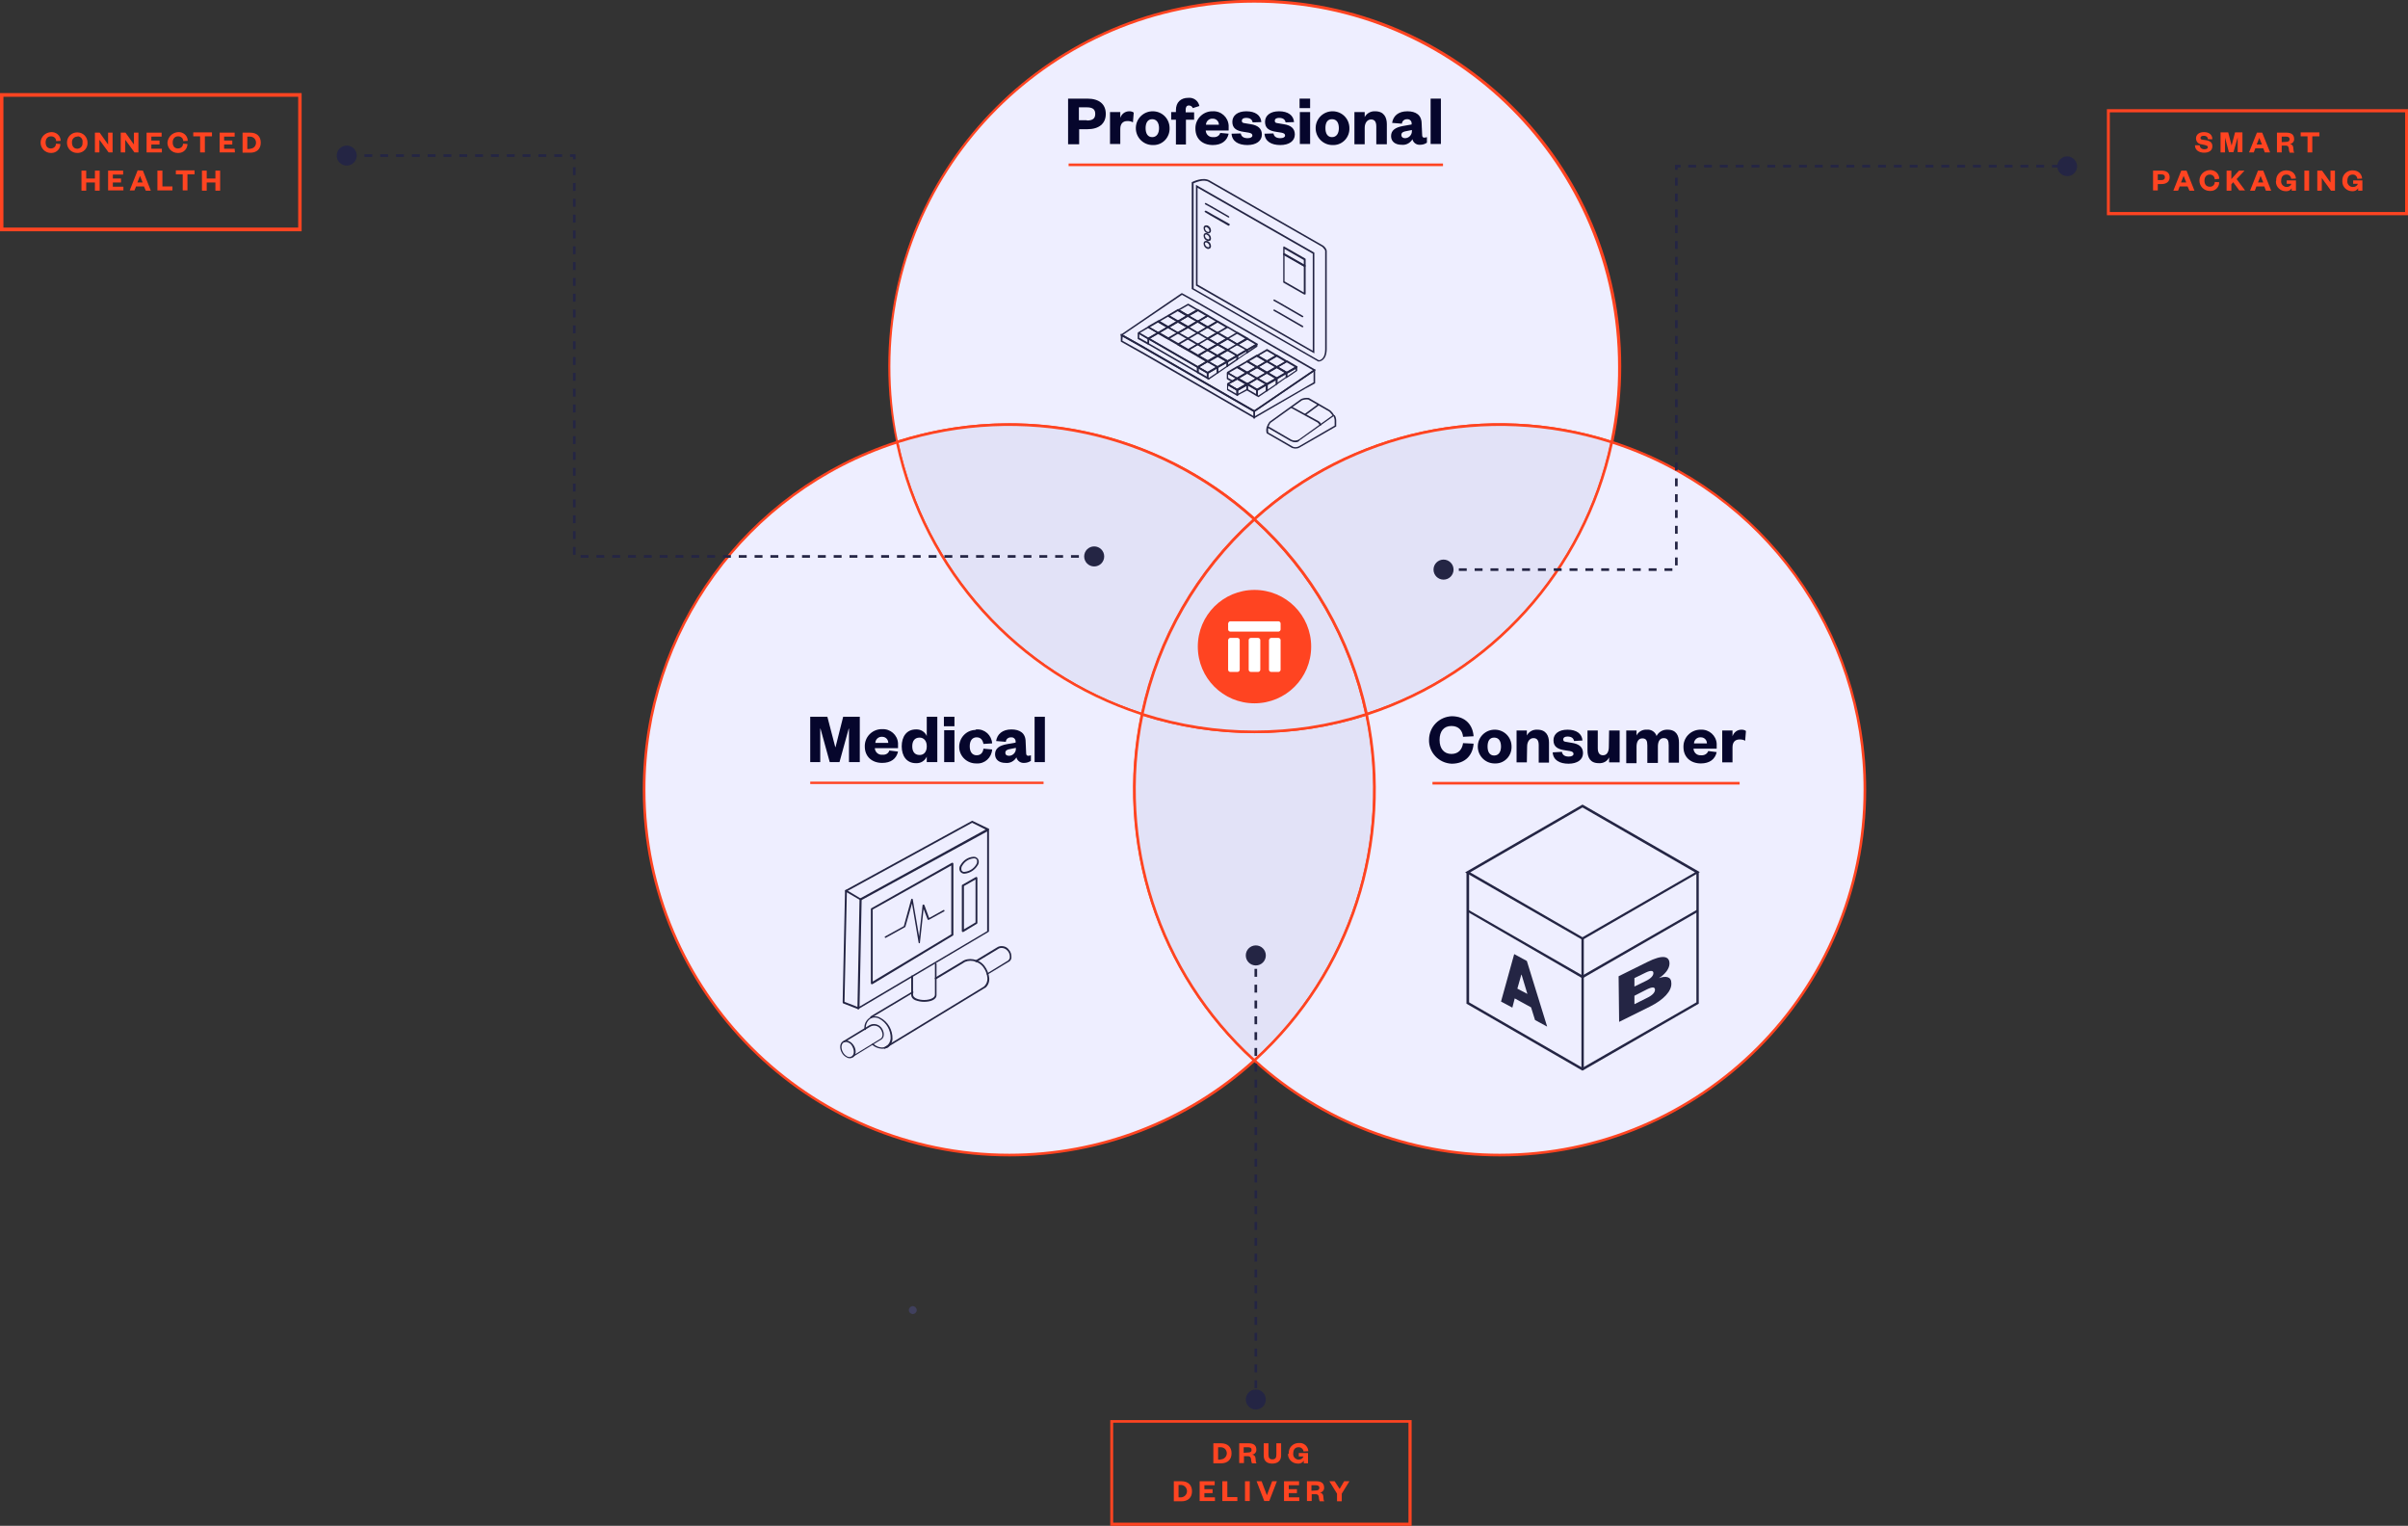 <?xml version="1.0" encoding="utf-8"?>
<!-- Generator: Adobe Illustrator 23.0.1, SVG Export Plug-In . SVG Version: 6.00 Build 0)  -->
<svg version="1.1" id="Layer_1" xmlns="http://www.w3.org/2000/svg" xmlns:xlink="http://www.w3.org/1999/xlink" x="0px" y="0px"
	 viewBox="0 0 913.3 578.6" style="enable-background:new 0 0 913.3 578.6;" xml:space="preserve">
<rect x="0" y="0" width="913.3" height="578.6" fill="#333333" stroke="none"/>
<style type="text/css">
	.st0{fill:#EEEEFF;}
	.st1{fill:#FF4421;}
	.st2{fill:#E2E2F7;}
	.st3{fill:#40405D;}
	.st4{fill:#FFFFFF;}
	.st5{fill:#242544;}
	.st6{fill:#06062C;}
</style>
<title>Asset 14</title>
<g>
	<g id="Layer_1-2">
		<path class="st0" d="M614.3,139c0,9.6-1,19.2-3,28.7c-47.2-15.2-98.8-4-135.5,29.2c-36.7-33.2-88.4-44.4-135.5-29.2
			C324.3,92.8,372.1,19.3,446.9,3.4s148.4,31.9,164.3,106.7C613.2,119.6,614.2,129.3,614.3,139L614.3,139z"/>
		<path class="st1" d="M475.8,197.5l-0.3-0.3c-36.6-33.1-88-44.2-135-29.1l-0.5,0.2l-0.1-0.6c-2-9.5-3-19.1-3-28.8
			c0-76.6,62.4-139,139-139s139,62.4,139,139c0,9.7-1,19.3-3,28.8l-0.1,0.6l-0.5-0.2c-47-15.1-98.4-4-135,29.1L475.8,197.5z
			 M382.8,160.5c34.4,0,67.5,12.7,93,35.7c36.7-33,88.1-44.1,135.1-29.2c1.9-9.2,2.9-18.6,2.8-28c0-76.1-61.9-138-138-138
			s-138,61.9-138,138c0,9.4,0.9,18.8,2.8,28C354.3,162.7,368.5,160.5,382.8,160.5L382.8,160.5z"/>
		<path class="st2" d="M475.8,196.9c-21.6,19.6-36.5,45.5-42.5,74c-47.2-15.3-82.7-54.6-93-103.2
			C387.4,152.5,439.1,163.7,475.8,196.9L475.8,196.9z"/>
		<path class="st1" d="M433.6,271.5l-0.5-0.2c-47.4-15.3-83-54.8-93.3-103.6l-0.1-0.4l0.4-0.1c47.3-15.2,99.2-4,136,29.3l0.4,0.4
			l-0.4,0.4c-21.6,19.4-36.4,45.3-42.4,73.7L433.6,271.5z M340.8,168c10.3,48,45.4,86.9,92,102.2c6-28.3,20.8-53.9,42.2-73.3
			C438.6,164.1,387.5,153.2,340.8,168z"/>
		<path class="st0" d="M475.8,402.1c-56.7,51.4-144.3,47-195.6-9.7s-47-144.3,9.7-195.6c14.6-13.2,31.8-23.1,50.4-29.2
			c10.3,48.6,45.8,87.9,93,103.2C423.1,319.1,439.3,369,475.8,402.1z"/>
		<path class="st1" d="M382.8,438.5c-76.6,0-139-62.4-139-139c0-60.3,38.9-113.8,96.3-132.3l0.5-0.2l0.1,0.6
			c10.3,48.4,45.6,87.6,92.7,102.8l0.4,0.1l-0.1,0.4c-10.1,48,6,97.8,42.4,130.8l0.4,0.4l-0.4,0.4
			C450.6,425.7,417.3,438.5,382.8,438.5z M339.9,168.3c-56.8,18.5-95.2,71.5-95.1,131.2c0,76.1,61.9,138,138,138
			c34.1,0,66.9-12.6,92.2-35.4c-36.2-33.1-52.3-82.9-42.4-131C385.6,255.8,350.3,216.6,339.9,168.3z"/>
		<path class="st2" d="M521.3,299.5c0,39.1-16.5,76.4-45.5,102.6c-36.5-33.1-52.7-83.1-42.5-131.3c27.7,8.9,57.4,8.9,85.1,0
			C520.3,280.3,521.3,289.9,521.3,299.5z"/>
		<path class="st1" d="M475.8,402.8l-0.3-0.3c-36.6-33.2-52.9-83.4-42.7-131.8l0.1-0.5l0.5,0.2c27.6,8.9,57.2,8.9,84.8,0l0.5-0.2
			l0.1,0.5c10.2,48.4-6.1,98.5-42.7,131.8L475.8,402.8z M433.6,271.5c-9.8,47.7,6.2,97.1,42.2,130c36-32.9,52-82.3,42.1-130
			C490.5,280.2,461.1,280.2,433.6,271.5z"/>
		<path class="st2" d="M518.3,270.8c-27.7,8.9-57.4,8.9-85.1,0c6-28.5,20.9-54.4,42.5-74C497.4,216.4,512.3,242.3,518.3,270.8z"/>
		<path class="st1" d="M475.8,278c-14.5,0-28.9-2.2-42.7-6.7l-0.4-0.1l0.1-0.4c6-28.6,20.9-54.6,42.7-74.2l0.3-0.3l0.3,0.3
			c21.7,19.6,36.7,45.6,42.7,74.2l0.1,0.4l-0.4,0.1C504.7,275.8,490.3,278,475.8,278z M433.8,270.5c27.3,8.7,56.6,8.7,83.9,0
			c-6-28.1-20.7-53.6-41.9-72.9C454.5,216.9,439.8,242.4,433.8,270.5z"/>
		<path class="st2" d="M611.3,167.7c-10.3,48.6-45.8,87.9-93,103.2c-6-28.5-20.9-54.4-42.5-74C512.5,163.6,564.2,152.5,611.3,167.7
			L611.3,167.7z"/>
		<path class="st1" d="M517.9,271.5l-0.1-0.5c-6-28.4-20.8-54.2-42.4-73.7l-0.4-0.4l0.4-0.4c36.8-33.4,88.7-44.5,136-29.3l0.4,0.1
			l-0.1,0.4c-10.3,48.7-45.9,88.2-93.3,103.6L517.9,271.5z M476.5,196.9c21.4,19.4,36.1,45.1,42.2,73.3
			c46.6-15.3,81.7-54.2,92-102.2C564,153.2,512.9,164.1,476.5,196.9L476.5,196.9z"/>
		<path class="st0" d="M707.3,299.5c0,76.5-62,138.5-138.5,138.5c-34.4,0-67.5-12.8-93-35.9c36.5-33.1,52.7-83.1,42.5-131.3
			c47.2-15.3,82.7-54.6,93-103.2C668.5,186.1,707.3,239.4,707.3,299.5z"/>
		<path class="st1" d="M568.8,438.5c-34.5,0-67.8-12.8-93.3-36l-0.4-0.4l0.4-0.4c36.4-33,52.5-82.8,42.4-130.8l-0.1-0.4l0.4-0.1
			c47.1-15.2,82.4-54.4,92.7-102.8l0.1-0.6l0.5,0.2c57.4,18.5,96.3,72,96.3,132.3C707.8,376.1,645.4,438.5,568.8,438.5z
			 M476.5,402.1c25.3,22.8,58.2,35.4,92.3,35.4c76.1,0,138-61.9,138-138c0.1-59.7-38.3-112.7-95.1-131.2
			c-10.5,48.3-45.8,87.5-92.8,102.9C528.9,319.3,512.8,369,476.5,402.1L476.5,402.1z"/>
		<path class="st3" d="M346.2,498.3c0.8,0,1.5-0.7,1.5-1.5s-0.7-1.5-1.5-1.5s-1.5,0.7-1.5,1.5S345.4,498.3,346.2,498.3z"/>
		<path class="st1" d="M475.8,223.7c-11.9,0-21.5,9.6-21.5,21.5s9.6,21.5,21.5,21.5s21.5-9.6,21.5-21.5S487.7,223.7,475.8,223.7
			L475.8,223.7z"/>
		<path class="st4" d="M466.6,241.9h2.8c0.4,0,0.8,0.4,0.8,0.8V254c0,0.4-0.4,0.8-0.8,0.8h-2.8c-0.4,0-0.8-0.4-0.8-0.8v-11.3
			C465.9,242.3,466.2,241.9,466.6,241.9z"/>
		<path class="st4" d="M474.4,241.9h2.8c0.4,0,0.8,0.4,0.8,0.8V254c0,0.4-0.4,0.8-0.8,0.8h-2.8c-0.4,0-0.8-0.4-0.8-0.8v-11.3
			C473.6,242.3,474,241.9,474.4,241.9z"/>
		<path class="st4" d="M482.1,241.9h2.8c0.4,0,0.8,0.4,0.8,0.8V254c0,0.4-0.4,0.8-0.8,0.8h-2.8c-0.4,0-0.8-0.4-0.8-0.8v-11.3
			C481.4,242.3,481.7,241.9,482.1,241.9z"/>
		<path class="st4" d="M466.6,235.6h18.3c0.4,0,0.8,0.4,0.8,0.8v2.3c0,0.4-0.4,0.8-0.8,0.8h-18.3c-0.4,0-0.8-0.4-0.8-0.8v-2.3
			C465.9,236,466.2,235.6,466.6,235.6z"/>
		<rect x="475.8" y="362.1" class="st5" width="1" height="1.5"/>
		<path class="st5" d="M476.8,526.4h-1v-3h1V526.4z M476.8,520.4h-1v-3h1V520.4z M476.8,514.4h-1v-3h1V514.4z M476.8,508.4h-1v-3h1
			V508.4z M476.8,502.4h-1v-3h1V502.4z M476.8,496.4h-1v-3h1V496.4z M476.8,490.4h-1v-3h1V490.4z M476.8,484.4h-1v-3h1V484.4z
			 M476.8,478.4h-1v-3h1V478.4z M476.8,472.4h-1v-3h1V472.4z M476.8,466.4h-1v-3h1V466.4z M476.8,460.4h-1v-3h1V460.4z M476.8,454.4
			h-1v-3h1V454.4z M476.8,448.4h-1v-3h1V448.4z M476.8,442.4h-1v-3h1V442.4z M476.8,436.4h-1v-3h1V436.4z M476.8,430.4h-1v-3h1
			V430.4z M476.8,424.4h-1v-3h1V424.4z M476.8,418.4h-1v-3h1V418.4z M476.8,412.4h-1v-3h1V412.4z M476.8,406.4h-1v-3h1V406.4z
			 M476.8,400.4h-1v-3h1V400.4z M476.8,394.4h-1v-3h1V394.4z M476.8,388.4h-1v-3h1V388.4z M476.8,382.4h-1v-3h1V382.4z M476.8,376.4
			h-1v-3h1V376.4z M476.8,370.4h-1v-3h1V370.4z"/>
		<rect x="475.8" y="529.4" class="st5" width="1" height="1.5"/>
		<circle class="st5" cx="476.3" cy="362.3" r="3.8"/>
		<circle class="st5" cx="476.3" cy="530.7" r="3.8"/>
		<path class="st1" d="M460.2,547.3h2.9c2.5,0,4,1.4,4,3.8s-1.5,3.8-4,3.8h-2.9V547.3z M463,553.4c1.3,0,2.3-1.1,2.3-2.3
			c0-1.3-1-2.3-2.3-2.3h-1v4.7H463z"/>
		<path class="st1" d="M474.8,554.8c-0.2-0.5-0.3-1-0.3-1.5c-0.1-0.8-0.5-1.1-1.2-1.1h-1.5v2.6h-1.8v-7.5h3.6c2,0,2.9,0.9,2.9,2.4
			c0.1,1-0.7,1.8-1.6,1.9c0.8,0.1,1.3,0.7,1.3,1.5c0.1,1.1,0.1,1.5,0.4,1.8H474.8z M473.3,550.8c1,0,1.4-0.3,1.4-1s-0.5-1-1.4-1
			h-1.6v2.1L473.3,550.8z"/>
		<path class="st1" d="M479.3,551.9v-4.6h1.8v4.3c0,1.2,0.4,1.8,1.5,1.8s1.5-0.6,1.5-1.8v-4.3h1.8v4.6c0,2.2-1.5,3.1-3.4,3.1
			S479.3,554.1,479.3,551.9z"/>
		<path class="st1" d="M488.8,551.1c-0.1-2.1,1.5-3.8,3.6-3.9c0.1,0,0.2,0,0.2,0c1.8-0.2,3.4,1.1,3.6,2.9c0,0.1,0,0.1,0,0.2
			l-1.8,0.1c-0.1-0.9-0.9-1.6-1.8-1.6c0,0,0,0-0.1,0c-1.3,0-2,0.9-2,2.3c-0.2,1.2,0.7,2.2,1.8,2.4c0.1,0,0.2,0,0.3,0
			c0.8,0,1.5-0.4,1.8-1.2h-1.8V551h3.5v3.9h-1.6v-1c-0.5,0.8-1.4,1.2-2.3,1.1c-2,0-3.7-1.6-3.7-3.6
			C488.8,551.3,488.8,551.2,488.8,551.1z"/>
		<path class="st1" d="M445.2,561.7h2.9c2.5,0,4,1.4,4,3.8s-1.5,3.8-4,3.8h-2.9V561.7z M448,567.8c1.3-0.1,2.3-1.2,2.2-2.5
			c-0.1-1.2-1-2.1-2.2-2.2h-1v4.7H448z"/>
		<path class="st1" d="M460.8,569.2H455v-7.5h5.7v1.5h-3.9v1.5h3.1v1.5h-3.1v1.6h4L460.8,569.2z"/>
		<path class="st1" d="M465.5,561.7v6h3.8v1.5h-5.7v-7.5L465.5,561.7z"/>
		<path class="st1" d="M474,561.7v7.5h-1.8v-7.5H474z"/>
		<path class="st1" d="M479.5,569.2l-2.9-7.5h1.9l2,5.3h0l2-5.3h1.8l-2.9,7.5H479.5z"/>
		<path class="st1" d="M492.8,569.2h-5.8v-7.5h5.7v1.5h-3.9v1.5h3.1v1.5h-3.1v1.6h4L492.8,569.2z"/>
		<path class="st1" d="M500.5,569.2c-0.2-0.5-0.3-1-0.3-1.5c-0.1-0.8-0.5-1.1-1.2-1.1h-1.5v2.6h-1.8v-7.5h3.6c2,0,2.9,0.9,2.9,2.4
			c0.1,1-0.7,1.8-1.6,1.9c0.8,0.1,1.3,0.7,1.3,1.5c0.1,1.1,0.1,1.5,0.4,1.8H500.5z M499,565.2c0.9,0,1.4-0.3,1.4-1s-0.5-1-1.4-1
			h-1.6v2.1L499,565.2z"/>
		<path class="st1" d="M509.8,561.7h2l-2.9,4.7v2.9h-1.8v-2.9l-2.9-4.7h2l1.9,2.9L509.8,561.7z"/>
		<path class="st1" d="M535.3,578.6H421.1v-40.1h114.3V578.6z M422.2,577.4h112v-37.9h-112V577.4z"/>
		<path class="st1" d="M834.3,55.1c0,0.9,0.8,1.5,1.7,1.5c0,0,0.1,0,0.1,0c0.8,0,1.3-0.3,1.3-0.8s-0.5-0.6-1.1-0.8l-1.4-0.3
			c-1.1-0.1-2-1-2-2.2c0-1.5,1.2-2.4,3-2.4c2,0,3.2,1,3.2,2.7h-1.7c0-0.8-0.6-1.3-1.4-1.3c-0.1,0-0.1,0-0.2,0
			c-0.8,0-1.2,0.3-1.2,0.8s0.3,0.6,0.9,0.7l1.4,0.2c1.5,0.3,2.2,1,2.2,2.3c0,1.6-1.3,2.4-3.1,2.4c-2,0-3.5-1-3.5-2.8L834.3,55.1z"/>
		<path class="st1" d="M845.4,57.8l-1.5-5.6h0v5.6h-1.7v-7.6h2.9l1.3,5l0,0l1.3-5h2.8v7.5h-1.8v-5.6l0,0l-1.6,5.6H845.4z"/>
		<path class="st1" d="M858,50.3l3,7.5h-2l-0.6-1.6h-3l-0.6,1.6h-1.8l3-7.5H858z M855.9,54.8h2l-1-2.5h0L855.9,54.8z"/>
		<path class="st1" d="M868.4,57.8c-0.2-0.5-0.3-1-0.3-1.5c-0.1-0.8-0.5-1.1-1.2-1.1h-1.5v2.6h-1.8v-7.5h3.6c2,0,2.9,0.9,2.9,2.4
			c0.1,1-0.7,1.8-1.6,1.9c0.8,0.1,1.3,0.7,1.3,1.5c0.1,1.1,0.1,1.5,0.4,1.8H868.4z M867,53.8c0.9,0,1.4-0.3,1.4-1s-0.5-1-1.4-1h-1.6
			v2.1L867,53.8z"/>
		<path class="st1" d="M875.2,57.8v-6.1h-2.6v-1.5h7.1v1.5H877v6.1L875.2,57.8z"/>
		<path class="st1" d="M818.4,72.2h-1.8v-7.5h3.2c2,0,3.1,0.9,3.1,2.5s-1.1,2.6-3.1,2.6h-1.4V72.2z M819.7,68.3c1,0,1.4-0.4,1.4-1.1
			s-0.4-1.1-1.4-1.1h-1.3v2.2H819.7z"/>
		<path class="st1" d="M829.3,64.7l3,7.6h-1.9l-0.7-1.6h-3l-0.6,1.6h-1.8l3-7.6H829.3z M827.2,69.2h2l-1-2.5l0,0L827.2,69.2z"/>
		<path class="st1" d="M838.1,64.5c1.9-0.1,3.5,1.2,3.6,3.1c0,0.1,0,0.2,0,0.2L840,68c0-1-0.8-1.8-1.8-1.8c0,0-0.1,0-0.1,0
			c-1.2,0-2,0.9-2,2.3s0.7,2.3,2,2.3c1,0.1,1.9-0.7,1.9-1.7c0,0,0-0.1,0-0.1l1.7,0.1c0,1.9-1.5,3.4-3.4,3.3c-0.1,0-0.2,0-0.2,0
			c-2.2,0-3.9-1.8-3.9-3.9C834.2,66.3,835.9,64.6,838.1,64.5L838.1,64.5L838.1,64.5z"/>
		<path class="st1" d="M849.3,72.2l-2.3-3.1l-0.7,0.8v2.4h-1.8v-7.6h1.8v3.2l2.9-3.2h2.1l-3,3.2l3.2,4.3L849.3,72.2z"/>
		<path class="st1" d="M858.4,64.7l3,7.6h-2l-0.6-1.6h-3l-0.6,1.6h-1.8l3-7.6H858.4z M856.4,69.2h2l-1-2.5l0,0L856.4,69.2z"/>
		<path class="st1" d="M863.3,68.5c-0.1-2.1,1.5-3.8,3.6-3.9c0.1,0,0.2,0,0.2,0c2.2,0,3.5,1.2,3.7,3.1l-1.8,0.1
			c-0.1-0.9-0.8-1.6-1.7-1.6c0,0-0.1,0-0.1,0c-1.3,0-2,0.9-2,2.3c-0.2,1.2,0.7,2.2,1.8,2.4c0.1,0,0.2,0,0.3,0c0.8,0,1.5-0.4,1.8-1.2
			h-1.8v-1.3h3.5v3.9h-1.6v-0.9c-0.5,0.8-1.4,1.2-2.3,1.1c-2,0-3.7-1.6-3.7-3.6C863.3,68.6,863.3,68.6,863.3,68.5z"/>
		<path class="st1" d="M875.8,64.7v7.6H874v-7.6H875.8z"/>
		<path class="st1" d="M883.9,69.2v-4.5h1.7v7.6h-1.5l-3.5-4.8v4.8h-1.7v-7.6h1.8L883.9,69.2z"/>
		<path class="st1" d="M888.4,68.5c-0.1-2.1,1.6-3.8,3.6-3.9c0.1,0,0.1,0,0.2,0c2.2,0,3.5,1.2,3.7,3.1l-1.8,0.1
			c-0.1-0.9-0.8-1.6-1.7-1.6c0,0-0.1,0-0.1,0c-1.3,0-2,0.9-2,2.3c-0.2,1.1,0.6,2.2,1.8,2.4c0.1,0,0.2,0,0.4,0c0.8,0,1.5-0.4,1.8-1.2
			h-1.8v-1.3h3.5v3.9h-1.6v-0.9c-0.5,0.8-1.4,1.2-2.3,1.1c-2,0-3.7-1.6-3.7-3.6C888.4,68.6,888.4,68.6,888.4,68.5z"/>
		<path class="st1" d="M913.3,81.6H799.1V41.4h114.3V81.6z M800.2,80.4h112V42.6h-112V80.4z"/>
		<path class="st1" d="M19.4,50.1c1.9-0.1,3.5,1.3,3.6,3.1c0,0.1,0,0.1,0,0.2l-1.7,0.1c0-1-0.8-1.8-1.9-1.8c0,0,0,0-0.1,0
			c-1.2,0-2,0.9-2,2.3s0.7,2.3,2,2.3c1,0,1.9-0.7,1.9-1.7c0,0,0,0,0-0.1l1.7,0.1c0,1.9-1.5,3.4-3.4,3.4c-0.1,0-0.2,0-0.2,0
			c-2.2,0-3.9-1.8-3.9-3.9C15.4,51.9,17.2,50.2,19.4,50.1L19.4,50.1z"/>
		<path class="st1" d="M29.3,58c-2.2,0-3.9-1.7-3.9-3.9c0-2.2,1.7-3.9,3.9-3.9s3.9,1.7,3.9,3.9c0,0,0,0,0,0c0.1,2.1-1.5,3.8-3.6,3.9
			C29.5,58,29.4,58,29.3,58z M29.3,51.8c-1.1,0-2,0.9-2,2c0,0.1,0,0.2,0,0.3c0,1.4,0.8,2.3,2,2.3c1.1,0,2-0.9,2-2c0-0.1,0-0.2,0-0.4
			c0.2-1.1-0.5-2.1-1.6-2.3C29.6,51.7,29.5,51.7,29.3,51.8L29.3,51.8z"/>
		<path class="st1" d="M41,54.8v-4.5h1.7v7.5h-1.5L37.7,53v4.8H36v-7.5h1.8L41,54.8z"/>
		<path class="st1" d="M50.8,54.8v-4.5h1.7v7.5H51L47.5,53v4.8h-1.7v-7.5h1.8L50.8,54.8z"/>
		<path class="st1" d="M61.4,57.8h-5.8v-7.5h5.7v1.5h-3.9v1.5h3.1v1.5h-3.1v1.6h4L61.4,57.8z"/>
		<path class="st1" d="M67.6,50.1c1.9-0.1,3.5,1.3,3.6,3.1c0,0.1,0,0.1,0,0.2l-1.7,0.1c0-1-0.8-1.8-1.9-1.8c0,0,0,0-0.1,0
			c-1.2,0-2,0.9-2,2.3s0.7,2.3,2,2.3c1,0,1.9-0.7,1.9-1.7c0,0,0,0,0-0.1l1.7,0.1c0,1.9-1.5,3.4-3.4,3.4c-0.1,0-0.2,0-0.3,0
			c-2.2,0-3.9-1.8-3.9-3.9C63.7,51.9,65.4,50.2,67.6,50.1L67.6,50.1z"/>
		<path class="st1" d="M75.9,57.8v-6.1h-2.6v-1.5h7.1v1.5h-2.7v6.1L75.9,57.8z"/>
		<path class="st1" d="M89.1,57.8h-5.8v-7.5H89v1.5h-4v1.5h3.1v1.5H85v1.6h4L89.1,57.8z"/>
		<path class="st1" d="M92,50.3h2.9c2.5,0,4,1.4,4,3.8s-1.5,3.8-4,3.8H92V50.3z M94.8,56.4c1.3,0,2.3-1,2.3-2.3s-1-2.3-2.3-2.3h-1
			v4.7H94.8z"/>
		<path class="st1" d="M30.9,72.2v-7.5h1.8v3H36v-3h1.8v7.6H36v-3.1h-3.3v3.1H30.9z"/>
		<path class="st1" d="M46.8,72.2H41v-7.5h5.7v1.5h-3.9v1.5h3.1v1.5h-3.1v1.6h4L46.8,72.2z"/>
		<path class="st1" d="M54.2,64.7l3,7.6h-1.9l-0.7-1.6h-3L51,72.2h-1.8l3-7.6L54.2,64.7z M52.1,69.2h2l-1-2.5l0,0L52.1,69.2z"/>
		<path class="st1" d="M61.6,64.7v6h3.8v1.5h-5.7v-7.5H61.6z"/>
		<path class="st1" d="M69.3,72.2v-6.1h-2.6v-1.5h7.1v1.5h-2.7v6.1H69.3z"/>
		<path class="st1" d="M76.6,72.2v-7.5h1.8v3h3.3v-3h1.8v7.6h-1.8v-3.1h-3.3v3.1H76.6z"/>
		<path class="st1" d="M114.4,87.7H0V35.3h114.4V87.7z M1.3,86.3h111.8V36.7H1.3V86.3z"/>
		<path class="st5" d="M325.6,382.7c-0.1,0-0.1,0-0.2,0c-0.1-0.1-0.2-0.2-0.2-0.3L326,341c0-0.1,0.1-0.3,0.2-0.3l48.3-26.5
			c0.1-0.1,0.3-0.1,0.4,0c0.1,0.1,0.2,0.2,0.2,0.3v38.6c0,0.1-0.1,0.3-0.2,0.3l-49.1,29.1C325.7,382.6,325.7,382.7,325.6,382.7z
			 M326.8,341.3l-0.8,40.4l48.4-28.6v-37.8L326.8,341.3z"/>
		<path class="st5" d="M325.6,382.7c0,0-0.1,0-0.1,0l-5.7-2.2c-0.1-0.1-0.2-0.2-0.2-0.4l0.9-42.3c0-0.1,0.1-0.3,0.2-0.3l47.9-26.2
			c0.1-0.1,0.2-0.1,0.3,0l6,2.9c0.2,0.1,0.2,0.3,0.1,0.5c-0.1,0.2-0.3,0.2-0.5,0.2l-5.8-2.9l-47.5,26l-0.9,41.9l5.4,2.1
			c0.2,0.1,0.3,0.3,0.2,0.5c0,0,0,0,0,0C325.9,382.6,325.8,382.7,325.6,382.7z"/>
		<path class="st5" d="M326.4,341.4c-0.1,0-0.1,0-0.2-0.1l-5.5-3.2c-0.2-0.1-0.2-0.3-0.1-0.5c0,0,0,0,0,0c0.1-0.2,0.3-0.2,0.5-0.1
			l5.5,3.3c0.2,0.1,0.2,0.3,0.1,0.5C326.7,341.3,326.5,341.4,326.4,341.4z"/>
		<path class="st5" d="M330.7,373.2c-0.1,0-0.1,0-0.2,0c-0.1-0.1-0.2-0.2-0.2-0.3v-28.2c0-0.1,0.1-0.3,0.2-0.3l30.5-17.2
			c0.1-0.1,0.3-0.1,0.4,0c0.1,0.1,0.2,0.2,0.2,0.3v27c0,0.1-0.1,0.3-0.2,0.3l-30.5,18.4C330.8,373.2,330.7,373.3,330.7,373.2z
			 M331,344.9v27.3l29.8-17.9v-26.1L331,344.9z"/>
		<path class="st5" d="M365.2,353.4c-0.1,0-0.1,0-0.2,0c-0.1-0.1-0.2-0.2-0.2-0.3v-17.3c0-0.1,0.1-0.3,0.2-0.3l5.1-2.9
			c0.1-0.1,0.3-0.1,0.4,0c0.1,0.1,0.2,0.2,0.2,0.3v17.1c0,0.1-0.1,0.3-0.2,0.3l-5.1,3.1C365.4,353.4,365.3,353.4,365.2,353.4z
			 M365.6,336v16.4l4.4-2.6v-16.3L365.6,336z"/>
		<path class="st5" d="M365.9,331.3c-0.7,0.1-1.4-0.3-1.8-0.9c-0.4-0.8-0.3-1.8,0.3-2.5c1-1.7,2.8-2.9,4.8-3
			c0.7-0.1,1.4,0.3,1.8,0.9c0.4,0.8,0.3,1.8-0.3,2.5C369.7,329.9,367.9,331.1,365.9,331.3z M369.2,325.5c-1.8,0.2-3.3,1.2-4.2,2.7
			c-0.4,0.5-0.5,1.2-0.3,1.9c0.3,0.4,0.7,0.6,1.2,0.5c1.8-0.2,3.4-1.2,4.3-2.7c0.4-0.5,0.5-1.2,0.3-1.9
			C370.2,325.6,369.7,325.4,369.2,325.5L369.2,325.5z"/>
		<path class="st5" d="M348.7,357.7c-0.2,0-0.3-0.1-0.3-0.3l-2.5-14.8l-2.5,8.8c0,0.1-0.1,0.2-0.2,0.2l-7.2,4
			c-0.2,0.1-0.4,0-0.4-0.1c-0.1-0.2,0-0.4,0.1-0.4l0,0l7.1-3.9l2.8-10.2c0-0.1,0.2-0.2,0.3-0.2c0.2,0,0.3,0.1,0.3,0.3l2.4,14
			l1.3-11.8c0-0.2,0.1-0.3,0.3-0.3c0.2,0,0.3,0.1,0.4,0.2l1.8,4.9l5.4-3c0.2-0.1,0.4,0,0.4,0.1c0.1,0.2,0,0.4-0.1,0.4l-5.8,3.2
			c-0.1,0-0.2,0-0.3,0c-0.1,0-0.2-0.1-0.2-0.2l-1.5-3.9l-1.4,12.8C349,357.5,348.8,357.7,348.7,357.7L348.7,357.7z"/>
		<path class="st5" d="M350.5,379.9c-1.1,0-2.2-0.2-3.3-0.6c-0.9-0.3-1.6-1.1-1.6-2.1v-6.9c0-0.2,0.1-0.4,0.3-0.4s0.4,0.1,0.4,0.3
			c0,0,0,0.1,0,0.1v6.9c0,1.3,2.2,2,4.2,2s4.1-0.7,4.1-2v-11.7c0-0.2,0.1-0.3,0.3-0.3c0,0,0,0,0,0c0.2,0,0.3,0.2,0.3,0.3v11.7
			C355.3,379.1,352.9,379.9,350.5,379.9z"/>
		<path class="st5" d="M334.5,397.7c-1.4-0.1-2.7-0.6-3.7-1.5c-0.1-0.1-0.1-0.3,0-0.4s0.3-0.1,0.4,0c1.6,1.4,3.5,1.8,4.9,1
			c1-0.7,1.6-1.8,1.7-3c0.1-3.1-1.6-6.1-4.3-7.5c-1.1-0.6-2.4-0.6-3.4,0c-1.3,0.9-1.9,2.5-1.7,4c0,0.2-0.1,0.3-0.2,0.3
			c-0.1,0-0.3-0.1-0.3-0.2c0,0,0,0,0,0c-0.3-1.8,0.5-3.5,2-4.5c1.2-0.7,2.7-0.7,3.9,0c3,1.5,4.8,4.7,4.7,8.1c-0.1,1.4-0.8,2.7-2,3.4
			C335.8,397.5,335.2,397.7,334.5,397.7z"/>
		<path class="st5" d="M335.6,397.7c-0.1,0-0.2-0.1-0.3-0.1c-0.1-0.2,0-0.4,0.1-0.5l37.8-23c0.9-0.8,1.4-2,1.3-3.2
			c-0.1-1.5-0.7-3-1.6-4.2c-2-2.6-5.7-3-7.6-1.5l-10.2,6.1c-0.2,0.1-0.4,0.1-0.5-0.1c0,0,0,0,0,0c-0.1-0.2,0-0.4,0.1-0.5l10.2-6.1
			c2.1-1.6,6.3-1.2,8.5,1.7c1,1.3,1.6,2.9,1.8,4.6c0.1,1.4-0.4,2.8-1.5,3.7l0,0c0,0,0,0-0.1,0l-37.8,23
			C335.7,397.7,335.6,397.7,335.6,397.7z"/>
		<path class="st5" d="M330.4,386.1c-0.1,0-0.2-0.1-0.3-0.2c-0.1-0.2,0-0.4,0.1-0.5L346,376c0.1-0.1,0.3-0.1,0.4,0.1c0,0,0,0,0,0
			c0.1,0.1,0.1,0.3-0.1,0.4c0,0,0,0,0,0l-15.7,9.4C330.6,386,330.5,386.1,330.4,386.1z"/>
		<path class="st5" d="M374.6,369.7c-0.1,0-0.2-0.1-0.3-0.2c-0.1-0.1-0.1-0.3,0.1-0.4c0,0,0,0,0,0l8-4.9l0,0
			c0.4-0.4,0.7-0.9,0.6-1.5c0-0.8-0.3-1.5-0.8-2.1c-0.5-0.6-1.2-1-1.9-1.1c-0.6-0.1-1.3,0-1.8,0.4l-8.1,4.9c-0.2,0.1-0.4,0-0.5-0.1
			c-0.1-0.2,0-0.4,0.1-0.5l8.1-4.9c0.7-0.5,1.5-0.6,2.3-0.5c0.9,0.1,1.8,0.6,2.3,1.4c0.6,0.7,0.9,1.6,0.9,2.5c0.1,0.8-0.2,1.5-0.9,2
			h-0.1l-8.1,4.9C374.7,369.7,374.6,369.7,374.6,369.7z"/>
		<path class="st5" d="M322.3,401.3c-0.4,0-0.8-0.1-1.1-0.3c-0.8-0.4-1.5-1-1.9-1.8c-1-1.7-0.8-3.7,0.5-4.4s3.1,0.1,4.1,1.8l0,0
			c1,1.7,0.8,3.7-0.5,4.4C323,401.2,322.7,401.3,322.3,401.3z M320.8,395.1c-0.3,0-0.5,0.1-0.8,0.2c-1,0.6-1.1,2.2-0.3,3.7
			c0.4,0.7,0.9,1.2,1.6,1.6c0.5,0.3,1.1,0.3,1.7,0c1-0.6,1.1-2.2,0.3-3.7l0,0C322.8,395.8,321.9,395.2,320.8,395.1z"/>
		<path class="st5" d="M323.4,400.9c-0.1,0-0.2-0.1-0.2-0.1c-0.1-0.1,0-0.3,0.1-0.4c0,0,0,0,0,0l10.8-6.6l0,0
			c0.9-0.7,0.8-2.3-0.2-3.7c-0.9-1.2-2.5-1.5-3.8-0.8l-9.8,5.9c-0.1,0.1-0.3,0-0.4-0.1c0,0,0,0,0,0c-0.1-0.1,0-0.3,0.1-0.4l9.7-5.9
			c1.5-0.9,3.5-0.5,4.6,0.9c1.2,1.6,1.2,3.6,0.1,4.4h0l-10.8,6.6C323.5,400.9,323.5,400.9,323.4,400.9z"/>
		<polygon class="st5" points="600.2,406 556.2,380.6 556.2,330.8 557.2,330.8 557.2,380.1 600.2,404.9 643.4,380.1 643.4,330.8 
			644.3,330.8 644.3,380.6 		"/>
		<path class="st5" d="M600.2,356.4l-44.5-25.6l44.5-25.7l0.2,0.1l44.3,25.5L600.2,356.4z M557.6,330.8l42.6,24.6l42.7-24.6
			l-42.7-24.6L557.6,330.8z"/>
		<polygon class="st5" points="600.2,371 556.5,345.7 556.9,345 600.2,369.9 643.6,345 644.1,345.7 		"/>
		<rect x="599.8" y="355.9" class="st5" width="0.9" height="49.6"/>
		<path class="st5" d="M625.8,381.7l-11.7,5.8l-0.2-17.3l10.9-5.4c5.8-2.9,8.4-2.3,8.4,0.6c0,1.9-1.6,4-4,5.5
			c2.6-0.9,4.7-0.6,4.7,1.9C634.1,375.8,631,379.1,625.8,381.7z M619.9,374.1l4.3-2.1c2.1-1,2.9-2.1,2.9-3s-0.8-1.2-2.9-0.2
			l-4.3,2.1L619.9,374.1z M619.9,377.6v3.2l4.8-2.4c2.1-1,3-2.1,3-3.1s-0.9-1.2-3.1-0.1L619.9,377.6z"/>
		<path class="st5" d="M579.1,364.4l7.7,24.9l-4.6-2.5l-1.5-4.8l-6.2-3.4l-0.9,3.5l-4.3-2.3l5-18L579.1,364.4z M575.5,374.9l3.8,2
			l-2.2-7.3l-0.1,0L575.5,374.9z"/>
		<path class="st5" d="M500.1,137.1L500.1,137.1h-0.1L452,109.6V69.1l0.2-0.1c0.2-0.1,4-2,6.5-0.6l43.1,24.7
			c0.2,0.1,1.4,1.1,1.4,2.1v37.3C503.1,137.1,500.2,137.1,500.1,137.1z M452.6,109.3l47.6,27.3c0.4,0,2.4-0.4,2.4-4.1V95.2
			c0-0.6-0.9-1.3-1.1-1.6l-43-24.6c-2-1.2-5,0.2-5.8,0.5V109.3z"/>
		<path class="st5" d="M498.5,134l-44.9-25.7V70.1l44.9,25.7V134z M454.2,107.9l43.7,25.1V96.2l-43.7-25L454.2,107.9z"/>
		<path class="st5" d="M494.8,101.2c0,0-0.1,0-0.1,0l-7.9-4.5c-0.1-0.1-0.2-0.2-0.1-0.3v-2.6c0-0.1,0.1-0.2,0.1-0.3
			c0.1-0.1,0.2-0.1,0.3,0l7.9,4.5c0.1,0,0.2,0.2,0.2,0.3v2.5c0,0.1-0.1,0.2-0.1,0.3C494.9,101.2,494.9,101.2,494.8,101.2z
			 M487.2,96.2l7.3,4.2v-1.8l-7.3-4.2V96.2z"/>
		<path class="st5" d="M494.8,111.7c0,0-0.1,0-0.1,0l-7.9-4.5c-0.1-0.1-0.2-0.2-0.1-0.3V96.3c0-0.1,0.1-0.2,0.1-0.3
			c0.1,0,0.2,0,0.3,0l7.9,4.5c0.1,0,0.2,0.2,0.2,0.3v10.6c0,0.1-0.1,0.2-0.1,0.3C494.9,111.7,494.9,111.7,494.8,111.7z M487.2,106.7
			l7.3,4.2V101l-7.3-4.2V106.7z"/>
		<path class="st5" d="M494,120.3c0,0-0.1,0-0.1,0l-8.3-4.8c-0.1-0.1-1.6-0.9-2.5-1.4c-0.1-0.1-0.2-0.3-0.1-0.4c0,0,0,0,0,0
			c0.1-0.1,0.3-0.2,0.4-0.1c0,0,0,0,0,0l2.5,1.4l8.3,4.8c0.1,0.1,0.2,0.3,0.1,0.4C494.2,120.2,494.1,120.3,494,120.3z"/>
		<path class="st5" d="M494,124.1c0,0-0.1,0-0.1,0l-8.3-4.8c-0.1-0.1-1.6-0.9-2.5-1.4c-0.1-0.1-0.2-0.3-0.1-0.4c0,0,0,0,0,0
			c0.1-0.1,0.3-0.2,0.4-0.1c0,0,0,0,0,0l2.5,1.4l8.3,4.8c0.1,0.1,0.2,0.3,0.1,0.4C494.2,124,494.1,124.1,494,124.1z"/>
		<path class="st5" d="M466,82.5c0,0-0.1,0-0.1,0l-6.8-3.9c-0.1-0.1-1.3-0.7-2-1.1c-0.1-0.1-0.2-0.3-0.1-0.4c0,0,0,0,0,0
			c0.1-0.1,0.3-0.2,0.4-0.1c0,0,0,0,0,0l2,1.1l6.7,3.9c0.1,0.1,0.2,0.3,0.1,0.4C466.3,82.4,466.1,82.5,466,82.5z"/>
		<path class="st5" d="M466,85.6c0,0-0.1,0-0.1,0l-6.8-3.9l-2-1.2c-0.2-0.1-0.2-0.2-0.2-0.4c0.1-0.2,0.2-0.2,0.4-0.2c0,0,0,0,0.1,0
			c0.6,0.3,2,1.1,2.1,1.2l6.8,3.8c0.1,0.1,0.2,0.3,0.1,0.4c0,0,0,0,0,0C466.2,85.5,466.1,85.6,466,85.6z"/>
		<path class="st5" d="M458.3,88.5c-0.2,0-0.4,0-0.5-0.1c-0.8-0.3-1.3-1.1-1.3-1.9c0-0.4,0.1-0.7,0.4-0.9c0.3-0.2,0.8-0.2,1.1-0.1
			c0.8,0.3,1.3,1.1,1.3,1.9c0,0.4-0.1,0.7-0.4,0.9C458.7,88.5,458.5,88.5,458.3,88.5z M457.4,86.1c-0.1,0-0.2,0-0.2,0.1
			c-0.1,0.1-0.2,0.2-0.2,0.4c0.1,0.6,0.4,1.1,1,1.3c0.2,0.1,0.4,0.1,0.5,0c0.1-0.1,0.2-0.2,0.2-0.4c-0.1-0.6-0.4-1.1-1-1.3
			C457.7,86.1,457.5,86,457.4,86.1z"/>
		<path class="st5" d="M458.3,91.4c-0.2,0-0.4,0-0.5-0.1c-0.8-0.3-1.3-1.1-1.3-1.9c0-0.4,0.1-0.7,0.4-0.9c0.3-0.2,0.8-0.2,1.1,0
			c0.8,0.3,1.3,1.1,1.3,1.9c0,0.4-0.1,0.7-0.4,0.9C458.7,91.3,458.5,91.4,458.3,91.4z M457.4,88.9c-0.1,0-0.2,0-0.2,0.1
			c-0.1,0.1-0.2,0.2-0.2,0.4c0.1,0.6,0.4,1.1,1,1.3c0.2,0.1,0.4,0.1,0.5,0c0.1-0.1,0.2-0.2,0.2-0.4c-0.1-0.6-0.4-1.1-1-1.3
			C457.7,88.9,457.5,88.9,457.4,88.9z"/>
		<path class="st5" d="M458.3,94.4c-0.2,0-0.4,0-0.5-0.1c-0.8-0.3-1.3-1.1-1.3-1.9c0-0.4,0.1-0.7,0.4-0.9c0.3-0.2,0.8-0.2,1.1-0.1
			c0.8,0.3,1.3,1.1,1.3,1.9c0,0.4-0.1,0.7-0.4,0.9C458.7,94.3,458.5,94.4,458.3,94.4z M457.4,91.9c-0.1,0-0.2,0-0.2,0.1
			c-0.1,0.1-0.2,0.2-0.2,0.4c0.1,0.6,0.4,1.1,1,1.3c0.2,0.1,0.4,0.1,0.5,0c0.1-0.1,0.2-0.2,0.2-0.4c-0.1-0.6-0.4-1.1-1-1.3
			C457.7,92,457.5,91.9,457.4,91.9z"/>
		<path class="st5" d="M475.7,156.3l-0.2-0.1l-41.6-24c-0.3-0.2-4.7-2.7-8.7-4.9l-0.4-0.2l23.3-15.9h0.2h0.1
			c3.1,1.7,8.4,4.7,8.7,4.9l42,24.2L475.7,156.3z M425.9,127c3.4,1.9,8,4.4,8.3,4.7l41.5,23.9l22.3-15.2l-41.2-23.8
			c-0.3-0.2-4.5-2.6-8.5-4.8L425.9,127z"/>
		<path class="st5" d="M475.4,158.8v-3l23-15.7h0.4v5.2l-0.1,0.1c-2,1.1-3.4,1.9-3.5,1.9L475.4,158.8z M476,156.1v1.7l18.9-10.9
			c0.1-0.1,1.9-1.1,3.3-1.9v-4L476,156.1z"/>
		<path class="st5" d="M476,158.8l-42.1-24.3c-0.3-0.2-5-2.8-8.7-4.9l-0.1-0.1v-3l0.4,0.2c3.4,1.9,8.4,4.7,8.7,4.9l41.8,24.1V158.8z
			 M425.7,129.2c3.4,1.9,8.2,4.6,8.6,4.8l41.2,23.8v-1.6l-41.5-23.9c-0.3-0.2-4.4-2.5-8.2-4.6L425.7,129.2z"/>
		<path class="st5" d="M454.3,141.5c0,0-0.1,0-0.1,0l-18.7-10.8c-0.1-0.1-0.1-0.2-0.1-0.3v-2c0-0.2,0.2-0.3,0.3-0.3c0,0,0.1,0,0.1,0
			l18.7,10.8c0.1,0.1,0.2,0.2,0.1,0.3v2c0,0.1-0.1,0.2-0.1,0.3C454.4,141.5,454.3,141.5,454.3,141.5z M435.8,130.2l18.2,10.5v-1.3
			l-18.1-10.5L435.8,130.2z"/>
		<path class="st5" d="M458,143.7c0,0-0.1,0-0.1,0l-3.8-2.2c-0.1-0.1-0.2-0.2-0.1-0.3v-2c0-0.1,0.1-0.2,0.1-0.3
			c0.1-0.1,0.2-0.1,0.3,0l3.8,2.2c0.1,0.1,0.2,0.2,0.1,0.3v2c0,0.1-0.1,0.2-0.1,0.3C458.1,143.7,458,143.7,458,143.7z M454.6,141
			l3.1,1.8v-1.3l-3.1-1.8V141z"/>
		<path class="st5" d="M477.4,150.6c0,0-0.1,0-0.1,0l-0.6-0.4c-0.1-0.1-0.2-0.2-0.1-0.3v-2.1c0-0.1,0.1-0.2,0.1-0.3l3.7-2.2
			c0.1-0.1,0.2-0.1,0.3,0c0.1,0.1,0.2,0.2,0.1,0.3v2.5c0,0.1,0,0.2-0.1,0.2l-3.1,2.1C477.5,150.6,477.4,150.6,477.4,150.6z
			 M477,149.8l0.3,0.2l2.8-1.9v-1.8L477,148V149.8z"/>
		<path class="st5" d="M480.5,148.5c0,0-0.1,0-0.1,0c-0.1,0-0.2-0.1-0.2-0.3v-2.5c0-0.1,0.1-0.2,0.1-0.3l3.8-2.2
			c0.1-0.1,0.2-0.1,0.3,0c0.1,0.1,0.2,0.2,0.1,0.3v2.1c0,0.1,0,0.2-0.1,0.2l-3.8,2.6C480.6,148.5,480.6,148.5,480.5,148.5z
			 M480.8,145.9v1.8l3.1-2.1v-1.4L480.8,145.9z"/>
		<path class="st5" d="M484.2,145.9c0,0-0.1,0-0.1,0c-0.1,0-0.2-0.1-0.2-0.3v-2.1c0-0.1,0.1-0.2,0.1-0.3l3.7-2.2
			c0.1-0.1,0.2-0.1,0.3,0c0.1,0.1,0.2,0.2,0.1,0.3v1.7c0,0.1,0,0.2-0.1,0.2l-3.7,2.6C484.4,145.9,484.3,146,484.2,145.9z
			 M484.5,143.7v1.4l3.1-2.1v-1L484.5,143.7z"/>
		<path class="st5" d="M458.5,144c0,0-0.1,0-0.1,0l-0.5-0.3c-0.1-0.1-0.2-0.2-0.1-0.3v-2c0-0.1,0.1-0.2,0.1-0.3l3.7-2.2
			c0.1-0.1,0.2-0.1,0.3,0c0.1,0.1,0.2,0.2,0.1,0.3v2.2c0,0.1,0,0.2-0.1,0.2l-3.2,2.2C458.6,144,458.6,144,458.5,144z M458.3,143.2
			l0.2,0.1l3-2v-1.5l-3.1,1.8L458.3,143.2z"/>
		<path class="st5" d="M461.8,141.7c0,0-0.1,0-0.1,0c-0.1-0.1-0.2-0.2-0.2-0.3v-2.2c0-0.1,0.1-0.2,0.1-0.3l3.8-2.2
			c0.1-0.1,0.2-0.1,0.3,0c0.1,0.1,0.2,0.2,0.1,0.3v1.8c0,0.1,0,0.2-0.1,0.2l-3.8,2.6C461.9,141.7,461.8,141.7,461.8,141.7z
			 M462.1,139.4v1.5l3.1-2.1v-1.1L462.1,139.4z"/>
		<path class="st5" d="M465.5,139.2c0,0-0.1,0-0.1,0c-0.1-0.1-0.2-0.2-0.2-0.3v-1.8c0-0.1,0.1-0.2,0.1-0.3l3.8-2.2
			c0.1-0.1,0.2-0.1,0.3,0c0.1,0.1,0.2,0.2,0.1,0.3v1.4c0,0.1,0,0.2-0.1,0.2l-3.8,2.6C465.6,139.2,465.6,139.2,465.5,139.2z
			 M465.8,137.2v1.1l3.1-2.1v-0.8L465.8,137.2z"/>
		<path class="st5" d="M469.3,136.6c0,0-0.1,0-0.1,0c-0.1,0-0.2-0.1-0.2-0.3v-1.4c0-0.1,0.1-0.2,0.1-0.3l3.7-2.2
			c0.1-0.1,0.2-0.1,0.3,0c0.1,0.1,0.1,0.1,0.1,0.2v1.1c0,0.1,0,0.2-0.1,0.2l-3.7,2.5C469.4,136.6,469.3,136.6,469.3,136.6z
			 M469.6,135.1v0.7l3.1-2.1v-0.4L469.6,135.1z"/>
		<path class="st5" d="M473,134.1c0,0-0.1,0-0.1,0c-0.1,0-0.2-0.1-0.2-0.3v-1.1c0-0.1,0.1-0.2,0.1-0.2l3.7-2.2
			c0.1-0.1,0.2-0.1,0.3,0c0.1,0.1,0.2,0.2,0.1,0.3v0.7c0,0.1,0,0.2-0.1,0.2l-3.7,2.5C473.1,134.1,473.1,134.1,473,134.1z
			 M473.3,132.9v0.3l3.1-2.1L473.3,132.9z"/>
		<path class="st5" d="M488,143.4c0,0-0.1,0-0.1,0c-0.1-0.1-0.2-0.2-0.2-0.3v-1.7c0-0.1,0.1-0.2,0.1-0.3l3.8-2.2
			c0.1-0.1,0.2-0.1,0.3,0c0.1,0.1,0.2,0.2,0.1,0.3v1.3c0,0.1,0,0.2-0.1,0.2l-3.8,2.6C488.1,143.4,488.1,143.4,488,143.4z
			 M488.3,141.6v1l3.1-2.1v-0.6L488.3,141.6z"/>
		<path class="st5" d="M469.3,150.1c0,0-0.1,0-0.1,0l-3.7-2.1c-0.1-0.1-0.2-0.2-0.1-0.3v-2c0-0.1,0.1-0.2,0.1-0.3
			c0.1-0.1,0.2-0.1,0.3,0l3.7,2.2c0.1,0.1,0.1,0.2,0.1,0.3v2c0,0.1-0.1,0.2-0.1,0.3C469.4,150.2,469.3,150.2,469.3,150.1z
			 M465.8,147.5l3.1,1.8V148l-3.1-1.8V147.5z"/>
		<path class="st5" d="M467.4,144.9c0,0-0.1,0-0.1,0l-1.9-1.1c-0.1-0.1-0.1-0.2-0.1-0.3v-2.1c0-0.1,0.1-0.2,0.1-0.3
			c0.1-0.1,0.2-0.1,0.3,0l3.7,2.2c0.1,0.1,0.2,0.2,0.1,0.3c0,0.1-0.1,0.2-0.1,0.3l-1.8,1C467.5,144.9,467.5,144.9,467.4,144.9z
			 M465.8,143.3l1.6,0.9l1.2-0.7l-2.8-1.6V143.3z"/>
		<path class="st5" d="M435.5,130.7c0,0-0.1,0-0.1,0l-3.2-1.8c-0.1,0-0.1-0.1-0.2-0.1l-0.4-0.2c-0.1-0.1-0.1-0.1-0.1-0.2v-2
			c0-0.1,0.1-0.2,0.1-0.2c0.1-0.1,0.2-0.1,0.3,0l3.7,2.2c0.1,0.1,0.1,0.1,0.1,0.2v2c0,0.1-0.1,0.2-0.1,0.3
			C435.6,130.7,435.6,130.7,435.5,130.7z M432.1,128.1l0.2,0.1l0.2,0.1l2.7,1.5v-1.3l-3.1-1.8L432.1,128.1z"/>
		<path class="st5" d="M469.3,148.2c0,0-0.1,0-0.1,0l-3.7-2.2c-0.1-0.1-0.1-0.2-0.1-0.3c0-0.1,0.1-0.2,0.1-0.3l3.7-2.2
			c0.1-0.1,0.2-0.1,0.3,0l3.8,2.2c0.1,0.1,0.2,0.2,0.1,0.3c0,0.1-0.1,0.2-0.1,0.3l-3.8,2.2C469.4,148.2,469.3,148.2,469.3,148.2z
			 M466.1,145.7l3.1,1.8l3.1-1.8l-3.1-1.8L466.1,145.7z"/>
		<path class="st5" d="M476.8,150.3c0,0-0.1,0-0.1,0l-3.7-2.2c-0.1-0.1-0.1-0.2-0.1-0.3v-2.2c0-0.1,0.1-0.2,0.1-0.3
			c0.1-0.1,0.2-0.1,0.3,0l3.7,2.2c0.1,0.1,0.2,0.2,0.1,0.3v2.1c0,0.1-0.1,0.2-0.1,0.3C476.9,150.3,476.8,150.3,476.8,150.3z
			 M473.3,147.6l3.1,1.8V148l-3.1-1.8V147.6z"/>
		<path class="st5" d="M469.3,150.1c-0.1,0-0.1,0-0.2,0c-0.1-0.1-0.1-0.2-0.1-0.3v-2c0-0.1,0.1-0.2,0.1-0.3l3.8-2.2
			c0.1-0.1,0.2-0.1,0.3,0c0.1,0.1,0.2,0.2,0.1,0.3v2.1c0,0.1-0.1,0.2-0.2,0.3l-3.8,2C469.4,150.1,469.3,150.1,469.3,150.1z
			 M469.6,148v1.3l3.1-1.7v-1.4L469.6,148z"/>
		<path class="st5" d="M469.3,135.2c-0.1,0-0.2-0.1-0.3-0.2c-0.1-0.1,0-0.3,0.1-0.4c0,0,0,0,0,0l3.7-2.2c0.1-0.1,0.3,0,0.4,0.1
			c0,0,0,0,0,0c0.1,0.1,0,0.3-0.1,0.4c0,0,0,0,0,0l-3.7,2.2C469.4,135.1,469.3,135.2,469.3,135.2z"/>
		<path class="st5" d="M473,133c0,0-0.1,0-0.1,0l-3.8-2.1c-0.1-0.1-0.1-0.2-0.1-0.3c0-0.1,0.1-0.2,0.1-0.3l3.8-2.2
			c0.1-0.1,0.2-0.1,0.3,0l3.7,2.2c0.1,0.1,0.2,0.2,0.1,0.3c0,0.1-0.1,0.2-0.1,0.2l-3.7,2.2C473.1,133,473.1,133,473,133z
			 M469.9,130.6l3.1,1.8l3.1-1.8l-3.1-1.8L469.9,130.6z"/>
		<path class="st5" d="M484.2,139.5c0,0-0.1,0-0.1,0l-3.7-2.2c-0.1-0.1-0.1-0.2-0.1-0.3c0-0.1,0.1-0.2,0.1-0.3l3.7-2.2
			c0.1-0.1,0.2-0.1,0.3,0l3.7,2.2c0.1,0.1,0.2,0.2,0.1,0.3c0,0.1-0.1,0.2-0.1,0.3l-3.8,2.2C484.3,139.5,484.3,139.5,484.2,139.5z
			 M481.1,137.1l3.1,1.8l3.1-1.8l-3.1-1.8L481.1,137.1z"/>
		<path class="st5" d="M488,141.7c0,0-0.1,0-0.1,0l-3.7-2.2c-0.1-0.1-0.1-0.2-0.1-0.3c0-0.1,0.1-0.2,0.1-0.3l3.8-2.2
			c0.1-0.1,0.2-0.1,0.3,0l3.7,2.2c0.1,0.1,0.2,0.2,0.1,0.3c0,0.1-0.1,0.2-0.1,0.3l-3.8,2.2C488.1,141.7,488,141.7,488,141.7z
			 M484.9,139.2l3.1,1.8l3.1-1.8l-3.1-1.8L484.9,139.2z"/>
		<path class="st5" d="M480.5,146c0,0-0.1,0-0.1,0l-3.7-2.2c-0.1-0.1-0.1-0.2-0.1-0.3c0-0.1,0.1-0.2,0.1-0.3l3.8-2.2
			c0.1,0,0.2,0,0.3,0l3.7,2.2c0.1,0.1,0.2,0.2,0.1,0.3c0,0.1-0.1,0.2-0.1,0.3l-3.7,2.2C480.6,146,480.5,146,480.5,146z M477.3,143.5
			l3.1,1.8l3.1-1.8l-3.1-1.8L477.3,143.5z"/>
		<path class="st5" d="M476.8,148.2c0,0-0.1,0-0.1,0l-3.7-2.2c-0.1-0.1-0.1-0.2-0.1-0.3c0-0.1,0.1-0.2,0.1-0.3l3.7-2.2
			c0.1,0,0.2,0,0.3,0l3.7,2.2c0.1,0.1,0.2,0.2,0.1,0.3c0,0.1-0.1,0.2-0.1,0.3l-3.7,2.2C476.9,148.2,476.8,148.2,476.8,148.2z
			 M473.6,145.7l3.1,1.8l3.1-1.8l-3.1-1.8L473.6,145.7z"/>
		<path class="st5" d="M473,146c0,0-0.1,0-0.1,0l-3.8-2.2c-0.1-0.1-0.1-0.2-0.1-0.3c0-0.1,0.1-0.2,0.1-0.3l3.7-2.2
			c0.1-0.1,0.2-0.1,0.3,0l3.8,2.2c0.1,0.1,0.2,0.2,0.1,0.3c0,0.1-0.1,0.2-0.1,0.3l-3.7,2.2C473.1,146,473.1,146,473,146z
			 M469.9,143.5l3.1,1.8l3.1-1.8l-3.1-1.8L469.9,143.5z"/>
		<path class="st5" d="M476.8,143.8c0,0-0.1,0-0.1,0l-3.8-2.2c-0.1-0.1-0.2-0.2-0.1-0.3c0-0.1,0.1-0.2,0.1-0.3l3.8-2.2
			c0.1,0,0.2,0,0.3,0l3.7,2.2c0.1,0.1,0.2,0.2,0.1,0.3c0,0.1-0.1,0.2-0.1,0.3l-3.8,2.2C476.9,143.8,476.8,143.8,476.8,143.8z
			 M473.6,141.4l3.1,1.8l3.1-1.8l-3.1-1.8L473.6,141.4z"/>
		<path class="st5" d="M480.5,141.7c0,0-0.1,0-0.1,0l-3.7-2.2c-0.1-0.1-0.1-0.2-0.1-0.3c0-0.1,0.1-0.2,0.1-0.3l3.7-2.2
			c0.1,0,0.2,0,0.3,0l3.7,2.2c0.1,0.1,0.2,0.2,0.1,0.3c0,0.1-0.1,0.2-0.1,0.3l-3.7,2.2C480.6,141.7,480.5,141.7,480.5,141.7z
			 M477.4,139.2l3.1,1.8l3.1-1.8l-3.1-1.8L477.4,139.2z"/>
		<path class="st5" d="M469.3,126.5c0,0-0.1,0-0.1,0l-3.7-2.2c-0.1-0.1-0.2-0.3-0.1-0.4c0.1-0.1,0.3-0.2,0.4-0.1l3.7,2.2
			c0.1,0.1,0.2,0.3,0.1,0.4c0,0,0,0,0,0C469.5,126.5,469.4,126.5,469.3,126.5z"/>
		<path class="st5" d="M480.5,137.4c0,0-0.1,0-0.1,0l-3.7-2.2c-0.1-0.1-0.1-0.2-0.1-0.3c0-0.1,0.1-0.2,0.1-0.3l3.7-2.2
			c0.1-0.1,0.2-0.1,0.3,0l3.7,2.2c0.1,0.1,0.2,0.2,0.1,0.3c0,0.1-0.1,0.2-0.1,0.2l-3.7,2.2C480.6,137.4,480.5,137.4,480.5,137.4z
			 M477.4,134.9l3.1,1.8l3.1-1.8l-3.1-1.8L477.4,134.9z"/>
		<path class="st5" d="M469.3,130.9c-0.1,0-0.1,0-0.1-0.1l-3.7-2.2c-0.1-0.1-0.2-0.2-0.1-0.3c0-0.1,0.1-0.2,0.1-0.2l3.7-2.2
			c0.1-0.1,0.2-0.1,0.3,0l3.8,2.2c0.1,0.1,0.1,0.2,0.1,0.3c0,0.1-0.1,0.2-0.1,0.3l-3.8,2.2C469.4,130.9,469.3,130.9,469.3,130.9z
			 M466.1,128.4l3.1,1.8l3.1-1.8l-3.1-1.8L466.1,128.4z"/>
		<path class="st5" d="M476.8,139.5c-0.1,0-0.1,0-0.2,0l-3.7-2.2c-0.1-0.1-0.1-0.2-0.1-0.3c0-0.1,0.1-0.2,0.1-0.3l3.7-2.2
			c0.1,0,0.2,0,0.3,0l3.7,2.2c0.1,0.1,0.2,0.2,0.1,0.3c0,0.1-0.1,0.2-0.1,0.3l-3.7,2.2C476.9,139.5,476.8,139.5,476.8,139.5z
			 M473.6,137.1l3.1,1.8l3.1-1.8l-3.1-1.8L473.6,137.1z"/>
		<path class="st5" d="M473,141.7c0,0-0.1,0-0.1,0l-3.7-2.2c-0.1-0.1-0.1-0.2-0.1-0.3c0-0.1,0.1-0.2,0.1-0.3l3.8-2.2
			c0.1,0,0.2,0,0.3,0l3.7,2.2c0.1,0.1,0.2,0.2,0.1,0.3c0,0.1-0.1,0.2-0.1,0.3l-3.8,2.2C473.1,141.7,473,141.7,473,141.7z
			 M469.9,139.2l3.1,1.8l3.1-1.8l-3.1-1.8L469.9,139.2z"/>
		<path class="st5" d="M484.2,143.8c0,0-0.1,0-0.1,0l-3.7-2.2c-0.1-0.1-0.1-0.2-0.1-0.3c0-0.1,0.1-0.2,0.1-0.3l3.7-2.2
			c0.1,0,0.2,0,0.3,0l3.7,2.2c0.1,0.1,0.2,0.2,0.1,0.3c0,0.1-0.1,0.2-0.1,0.3l-3.7,2.2C484.3,143.8,484.3,143.8,484.2,143.8z
			 M481.1,141.4l3.1,1.8l3.1-1.8l-3.1-1.8L481.1,141.4z"/>
		<path class="st5" d="M469.3,143.8c0,0-0.1,0-0.1,0l-3.7-2.2c-0.1-0.1-0.1-0.2-0.1-0.3c0-0.1,0.1-0.2,0.1-0.3l3.7-2.2
			c0.1,0,0.2,0,0.3,0l3.7,2.2c0.1,0.1,0.2,0.2,0.1,0.3c0,0.1-0.1,0.2-0.1,0.3l-3.7,2.2C469.4,143.8,469.3,143.8,469.3,143.8z
			 M466.1,141.4l3.1,1.8l3.1-1.8l-3.1-1.8L466.1,141.4z"/>
		<path class="st5" d="M469.3,148.2c0,0-0.1,0-0.1,0l-3.7-2.2c-0.1-0.1-0.1-0.2-0.1-0.3c0-0.1,0.1-0.2,0.1-0.3l3.7-2.2
			c0.1-0.1,0.2-0.1,0.3,0l3.8,2.2c0.1,0.1,0.2,0.2,0.1,0.3c0,0.1-0.1,0.2-0.1,0.3l-3.8,2.2C469.4,148.2,469.3,148.2,469.3,148.2z
			 M466.1,145.7l3.1,1.8l3.1-1.8l-3.1-1.8L466.1,145.7z"/>
		<path class="st5" d="M435.5,128.7c0,0-0.1,0-0.1,0l-3.7-2.2c-0.1-0.1-0.1-0.1-0.1-0.2c0-0.1,0.1-0.2,0.1-0.3l3.7-2.2
			c0.1,0,0.2,0,0.3,0l3.8,2.2c0.1,0.1,0.2,0.2,0.1,0.3c0,0.1-0.1,0.2-0.1,0.2l-3.8,2.2C435.6,128.7,435.6,128.7,435.5,128.7z
			 M432.4,126.2l3.1,1.8l3.1-1.8l-3.1-1.8L432.4,126.2z"/>
		<path class="st5" d="M439.3,126.5c0,0-0.1,0-0.1,0l-3.8-2.2c-0.1-0.1-0.2-0.2-0.1-0.3c0-0.1,0.1-0.2,0.1-0.3l3.8-2.2
			c0.1,0,0.2,0,0.3,0l3.7,2.2c0.1,0.1,0.2,0.2,0.1,0.3c0,0.1-0.1,0.2-0.1,0.3l-3.7,2.2C439.4,126.6,439.3,126.6,439.3,126.5z
			 M436.1,124.1l3.1,1.8l3.1-1.8l-3.1-1.8L436.1,124.1z"/>
		<path class="st5" d="M443,124.4c0,0-0.1,0-0.1,0l-3.7-2.2c-0.1-0.1-0.2-0.2-0.1-0.3c0-0.1,0.1-0.2,0.1-0.3l3.8-2.2
			c0.1,0,0.2,0,0.3,0l3.7,2.2c0.1,0.1,0.2,0.2,0.1,0.3c0,0.1-0.1,0.2-0.1,0.3l-3.8,2.2C443.1,124.4,443,124.4,443,124.4z
			 M439.9,121.9l3.1,1.8l3.1-1.8l-3.1-1.8L439.9,121.9z"/>
		<path class="st5" d="M446.8,122.2c0,0-0.1,0-0.1,0l-3.7-2.2c-0.1-0.1-0.2-0.2-0.1-0.3c0-0.1,0.1-0.2,0.1-0.3l3.7-2.2
			c0.1,0,0.2,0,0.3,0l3.7,2.2c0.1,0.1,0.2,0.2,0.1,0.3c0,0.1-0.1,0.2-0.1,0.3l-3.7,2.2C446.9,122.2,446.8,122.2,446.8,122.2z
			 M443.6,119.8l3.1,1.8l3.1-1.8l-3.1-1.8L443.6,119.8z"/>
		<path class="st5" d="M450.5,120.1c0,0-0.1,0-0.1,0l-3.7-2.2c-0.1-0.1-0.2-0.3-0.1-0.4c0,0,0.1-0.1,0.1-0.1l3.8-2.2
			c0.1,0,0.2,0,0.3,0l3.7,2.2c0.1,0.1,0.2,0.3,0.1,0.4c0,0-0.1,0.1-0.1,0.1l-3.8,2.1C450.6,120,450.6,120.1,450.5,120.1z
			 M447.4,117.6l3.1,1.8l3.2-1.8l-3.1-1.8L447.4,117.6z"/>
		<path class="st5" d="M454.3,122.2c-0.1,0-0.1,0-0.2,0l-3.8-2.2c-0.1-0.1-0.2-0.2-0.1-0.3c0-0.1,0.1-0.2,0.1-0.3l3.8-2.2
			c0.1,0,0.2,0,0.3,0l3.8,2.2c0.1,0.1,0.1,0.2,0.1,0.3c0,0.1-0.1,0.2-0.1,0.3l-3.7,2.2C454.4,122.2,454.3,122.2,454.3,122.2z
			 M451.1,119.8l3.2,1.8l3.1-1.8l-3.1-1.8L451.1,119.8z"/>
		<path class="st5" d="M458,124.4c0,0-0.1,0-0.1,0l-3.7-2.2c-0.1-0.1-0.2-0.2-0.1-0.3c0-0.1,0.1-0.2,0.1-0.3l3.7-2.2
			c0.1,0,0.2,0,0.3,0l3.7,2.2c0.1,0.1,0.1,0.2,0.1,0.3c0,0.1-0.1,0.2-0.1,0.3l-3.7,2.2C458.1,124.4,458,124.4,458,124.4z
			 M454.9,121.9l3.1,1.8l3.1-1.8l-3.1-1.8L454.9,121.9z"/>
		<path class="st5" d="M461.8,126.5c0,0-0.1,0-0.1,0l-3.7-2.2c-0.1,0-0.2-0.1-0.1-0.2c0-0.1,0.1-0.2,0.1-0.3l3.7-2.2
			c0.1,0,0.2,0,0.3,0l3.7,2.2c0.1,0.1,0.1,0.2,0.1,0.3c0,0.1-0.1,0.2-0.1,0.2l-3.8,2.2C461.9,126.6,461.8,126.6,461.8,126.5z
			 M458.6,124.1l3.1,1.8l3.1-1.8l-3.1-1.8L458.6,124.1z"/>
		<path class="st5" d="M465.5,137.4c0,0-0.1,0-0.1,0l-3.8-2.2c-0.1-0.1-0.2-0.2-0.1-0.3c0-0.1,0.1-0.2,0.1-0.3l3.8-2.2
			c0.1,0,0.2,0,0.3,0l3.8,2.2c0.1,0.1,0.1,0.2,0.1,0.3c0,0.1-0.1,0.2-0.1,0.3l-3.8,2.2C465.6,137.4,465.6,137.4,465.5,137.4z
			 M462.4,134.9l3.1,1.8l3.1-1.8l-3.1-1.8L462.4,134.9z"/>
		<path class="st5" d="M461.8,139.5c0,0-0.1,0-0.1,0l-3.8-2.2c-0.1-0.1-0.2-0.2-0.1-0.3c0-0.1,0-0.2,0.1-0.3l3.8-2.2
			c0.1-0.1,0.2-0.1,0.3,0l3.8,2.2c0.1,0.1,0.2,0.2,0.1,0.3c0,0.1-0.1,0.2-0.1,0.3l-3.8,2.2C461.9,139.5,461.8,139.5,461.8,139.5z
			 M458.6,137.1l3.2,1.8l3.1-1.8l-3.1-1.8L458.6,137.1z"/>
		<path class="st5" d="M458,141.7c0,0-0.1,0-0.1,0l-3.8-2.2c-0.1-0.1-0.2-0.2-0.1-0.3c0-0.1,0.1-0.2,0.1-0.3l3.7-2.2
			c0.1-0.1,0.2-0.1,0.3,0l3.8,2.2c0.1,0.1,0.2,0.2,0.1,0.3c0,0.1-0.1,0.2-0.1,0.3l-3.7,2.2C458.1,141.7,458,141.7,458,141.7z
			 M454.9,139.2l3.1,1.8l3.1-1.8l-3.1-1.8L454.9,139.2z"/>
		<path class="st5" d="M454.3,139.5c0,0-0.1,0-0.1,0l-18.7-10.8c-0.1-0.1-0.2-0.2-0.1-0.3c0-0.1,0.1-0.2,0.1-0.3l3.8-2.2
			c0.1,0,0.2,0,0.3,0l18.7,10.8c0.1,0.1,0.2,0.3,0.1,0.4c0,0-0.1,0.1-0.1,0.1l-3.7,2.2C454.4,139.5,454.3,139.5,454.3,139.5z
			 M436.1,128.4l18.1,10.5l3.1-1.8l-18.1-10.5L436.1,128.4z"/>
		<path class="st5" d="M446.8,126.5c0,0-0.1,0-0.1,0l-3.8-2.2c-0.1-0.1-0.2-0.2-0.1-0.3c0-0.1,0.1-0.2,0.1-0.3l3.8-2.2
			c0.1,0,0.2,0,0.3,0l3.8,2.2c0.1,0.1,0.1,0.2,0.1,0.3c0,0.1-0.1,0.2-0.1,0.3l-3.8,2.2C446.9,126.6,446.8,126.6,446.8,126.5z
			 M443.6,124.1l3.1,1.8l3.2-1.8l-3.2-1.8L443.6,124.1z"/>
		<path class="st5" d="M450.5,124.4c0,0-0.1,0-0.1,0l-3.8-2.2c-0.1-0.1-0.2-0.2-0.1-0.3c0-0.1,0.1-0.2,0.1-0.3l3.7-2.2
			c0.1,0,0.2,0,0.3,0l3.8,2.2c0.1,0.1,0.1,0.2,0.1,0.3c0,0.1-0.1,0.2-0.1,0.3l-3.7,2.2C450.6,124.4,450.6,124.4,450.5,124.4z
			 M447.4,121.9l3.2,1.8l3.1-1.8l-3.2-1.8L447.4,121.9z"/>
		<path class="st5" d="M454.3,126.5c-0.1,0-0.1,0-0.2,0l-3.7-2.2c-0.1-0.1-0.2-0.2-0.1-0.3c0-0.1,0.1-0.2,0.1-0.3l3.7-2.2
			c0.1,0,0.2,0,0.3,0l3.7,2.2c0.1,0.1,0.1,0.2,0.1,0.3c0,0.1-0.1,0.2-0.1,0.2l-3.7,2.2C454.4,126.6,454.3,126.6,454.3,126.5z
			 M451.1,124.1l3.1,1.8l3.1-1.8l-3.1-1.8L451.1,124.1z"/>
		<path class="st5" d="M458,128.7c0,0-0.1,0-0.1,0l-3.7-2.2c-0.1-0.1-0.2-0.2-0.1-0.3c0-0.1,0.1-0.2,0.1-0.2l3.7-2.2
			c0.1,0,0.2,0,0.3,0l3.7,2.2c0.1,0.1,0.1,0.1,0.1,0.2c0,0.1-0.1,0.2-0.1,0.3l-3.7,2.2C458.1,128.7,458,128.7,458,128.7z
			 M454.9,126.2l3.1,1.8l3.1-1.8l-3.1-1.8L454.9,126.2z"/>
		<path class="st5" d="M461.8,130.9c-0.1,0-0.1,0-0.1-0.1l-3.7-2.2c-0.1-0.1-0.2-0.2-0.1-0.3c0-0.1,0.1-0.2,0.1-0.2l3.7-2.2
			c0.1-0.1,0.2-0.1,0.3,0l3.8,2.2c0.1,0.1,0.1,0.2,0.1,0.3c0,0.1-0.1,0.2-0.1,0.3l-3.8,2.2C461.9,130.9,461.8,130.9,461.8,130.9z
			 M458.6,128.4l3.1,1.8l3.1-1.8l-3.1-1.8L458.6,128.4z"/>
		<path class="st5" d="M465.5,133c0,0-0.1,0-0.1,0l-3.8-2.1c-0.1-0.1-0.2-0.2-0.1-0.3c0-0.1,0.1-0.2,0.1-0.3l3.8-2.2
			c0.1-0.1,0.2-0.1,0.3,0l3.7,2.2c0.1,0.1,0.2,0.2,0.1,0.3c0,0.1-0.1,0.2-0.1,0.2l-3.7,2.2C465.6,133,465.6,133,465.5,133z
			 M462.4,130.6l3.1,1.8l3.1-1.8l-3.1-1.8L462.4,130.6z"/>
		<path class="st5" d="M461.8,135.2c0,0-0.1,0-0.1,0l-3.8-2.2c-0.1-0.1-0.2-0.2-0.1-0.3c0-0.1,0.1-0.2,0.1-0.3l3.8-2.1
			c0.1-0.1,0.2-0.1,0.3,0l3.8,2.1c0.1,0.1,0.1,0.2,0.1,0.3c0,0.1-0.1,0.2-0.1,0.3l-3.8,2.2C461.9,135.2,461.8,135.2,461.8,135.2z
			 M458.6,132.7l3.1,1.8l3.1-1.8l-3.1-1.8L458.6,132.7z"/>
		<path class="st5" d="M458,137.4c0,0-0.1,0-0.1,0l-3.7-2.2c-0.1-0.1-0.1-0.2-0.1-0.3c0-0.1,0.1-0.2,0.1-0.2l3.7-2.2
			c0.1-0.1,0.2-0.1,0.3,0l3.8,2.2c0.1,0.1,0.1,0.2,0.1,0.3c0,0.1-0.1,0.2-0.1,0.3l-3.8,2.2C458.1,137.4,458.1,137.4,458,137.4z
			 M454.9,134.9l3.1,1.8l3.1-1.8l-3.2-1.8L454.9,134.9z"/>
		<path class="st5" d="M454.3,135.2c-0.1,0-0.1,0-0.1-0.1l-3.7-2.1c-0.1-0.1-0.2-0.2-0.1-0.3c0-0.1,0.1-0.2,0.1-0.2l3.7-2.2
			c0.1-0.1,0.2-0.1,0.3,0l3.7,2.2c0.1,0,0.2,0.1,0.1,0.2c0,0.1-0.1,0.2-0.1,0.3l-3.7,2.2C454.4,135.2,454.3,135.2,454.3,135.2z
			 M451.1,132.7l3.1,1.8l3.1-1.8l-3.1-1.8L451.1,132.7z"/>
		<path class="st5" d="M450.5,133c0,0-0.1,0-0.1,0l-3.8-2.1c-0.1-0.1-0.1-0.2-0.1-0.3c0-0.1,0.1-0.2,0.1-0.3l3.8-2.2
			c0.1-0.1,0.2-0.1,0.3,0l3.7,2.2c0.1,0.1,0.2,0.2,0.1,0.3c0,0.1-0.1,0.2-0.1,0.2l-3.7,2.2C450.6,133,450.6,133,450.5,133z
			 M447.4,130.6l3.1,1.8l3.1-1.8l-3.1-1.8L447.4,130.6z"/>
		<path class="st5" d="M443,128.7c0,0-0.1,0-0.1,0l-3.8-2.2c-0.1-0.1-0.1-0.1-0.1-0.2c0-0.1,0.1-0.2,0.1-0.3l3.7-2.2
			c0.1,0,0.2,0,0.3,0l3.8,2.2c0.1,0,0.2,0.1,0.1,0.2c0,0.1-0.1,0.2-0.1,0.3l-3.7,2.2C443.2,128.7,443.1,128.7,443,128.7z
			 M439.9,126.2l3.1,1.8l3.1-1.8l-3.2-1.8L439.9,126.2z"/>
		<path class="st5" d="M450.5,128.7c0,0-0.1,0-0.1,0l-3.8-2.2c-0.1-0.1-0.1-0.1-0.1-0.2c0-0.1,0.1-0.2,0.1-0.3l3.8-2.2
			c0.1,0,0.2,0,0.3,0l3.7,2.2c0.1,0.1,0.2,0.2,0.1,0.3c0,0.1-0.1,0.2-0.1,0.2l-3.7,2.2C450.6,128.7,450.6,128.7,450.5,128.7z
			 M447.4,126.2l3.2,1.8l3.1-1.8l-3.1-1.8L447.4,126.2z"/>
		<path class="st5" d="M458,133c0,0-0.1,0-0.1,0l-3.7-2.2c-0.1,0-0.2-0.1-0.1-0.2c0-0.1,0.1-0.2,0.1-0.3l3.8-2.2
			c0.1-0.1,0.2-0.1,0.3,0l3.7,2.2c0.1,0.1,0.2,0.2,0.1,0.3c0,0.1-0.1,0.2-0.1,0.3l-3.7,2.2C458.1,133,458.1,133,458,133z
			 M454.9,130.6l3.1,1.8l3.1-1.8l-3.2-1.8L454.9,130.6z"/>
		<path class="st5" d="M491.3,170.1c-0.4,0-0.7-0.1-1.1-0.2l0,0h-0.1l-9.7-5.6v-0.1c-0.2-0.8-0.2-1.6,0.1-2.4l0.6,0.2
			c-0.2,0.6-0.2,1.3-0.1,2l9.4,5.4c0.8,0.3,1.6,0.2,2.3-0.2h0l13.5-7.8v-1.9c0-0.6-0.2-1.3-0.5-1.8l0.5-0.3c0.4,0.6,0.6,1.4,0.6,2.1
			v2.2l-13.9,8C492.4,170,491.9,170.1,491.3,170.1z"/>
		<path class="st5" d="M491.3,167.7c-0.7,0-1.3-0.2-1.9-0.5l-9-5.2l0.1-0.2c0.2-0.6,0.5-1.2,0.9-1.7V160l12.1-8.7
			c0.9-0.4,1.8-0.5,2.8-0.4h0.1l8.1,4.7c0.6,0.5,1.1,1.1,1.5,1.8l0.1,0.2l-13.2,9.4C492.6,167.5,492,167.7,491.3,167.7z
			 M481.1,161.7l8.6,5c0.9,0.5,2.1,0.5,3-0.1l0,0l12.7-9.1c-0.4-0.5-0.8-1-1.2-1.4l-8-4.6c-0.8-0.1-1.6,0-2.4,0.3l-12,8.6
			C481.6,160.9,481.3,161.3,481.1,161.7z"/>
		<path class="st5" d="M500.7,161.4L500.7,161.4c-0.2,0-0.3-0.2-0.3-0.3c0-0.2-0.4-0.7-0.7-0.9l-10-5.5c-0.1-0.1-0.2-0.3-0.1-0.4
			c0.1-0.1,0.3-0.2,0.4-0.1c0,0,0,0,0,0l10.1,5.5c0.2,0.1,1.1,0.8,1,1.5C501,161.3,500.8,161.4,500.7,161.4z"/>
		<path class="st5" d="M495,157.5c-0.2,0-0.3-0.1-0.3-0.3c0-0.1,0-0.2,0.1-0.2l5-3.7c0.1-0.1,0.3-0.1,0.4,0.1v0
			c0.1,0.1,0.1,0.3-0.1,0.4c0,0,0,0,0,0l-5,3.7C495.1,157.5,495.1,157.5,495,157.5z"/>
		<path class="st5" d="M415.2,211.5h-3v-1h3V211.5z M409.2,211.5h-3v-1h3V211.5z M403.2,211.5h-3v-1h3V211.5z M397.2,211.5h-3v-1h3
			V211.5z M391.2,211.5h-3v-1h3V211.5z M385.2,211.5h-3v-1h3V211.5z M379.2,211.5h-3v-1h3V211.5z M373.2,211.5h-3v-1h3V211.5z
			 M367.2,211.5h-3v-1h3V211.5z M361.2,211.5h-3v-1h3V211.5z M355.2,211.5h-3v-1h3V211.5z M349.2,211.5h-3v-1h3V211.5z M343.2,211.5
			h-3v-1h3V211.5z M337.2,211.5h-3v-1h3V211.5z M331.2,211.5h-3v-1h3V211.5z M325.2,211.5h-3v-1h3V211.5z M319.2,211.5h-3v-1h3
			V211.5z M313.2,211.5h-3v-1h3V211.5z M307.2,211.5h-3v-1h3V211.5z M301.2,211.5h-3v-1h3V211.5z M295.2,211.5h-3v-1h3V211.5z
			 M289.2,211.5h-3v-1h3V211.5z M283.2,211.5h-3v-1h3V211.5z M277.2,211.5h-3v-1h3V211.5z M271.2,211.5h-3v-1h3V211.5z M265.2,211.5
			h-3v-1h3V211.5z M259.2,211.5h-3v-1h3V211.5z M253.2,211.5h-3v-1h3V211.5z M247.2,211.5h-3v-1h3V211.5z M241.2,211.5h-3v-1h3
			V211.5z M235.2,211.5h-3v-1h3V211.5z M229.2,211.5h-3v-1h3V211.5z M223.2,211.5h-3v-1h3V211.5z M218.3,210.4h-1v-3h1V210.4z
			 M218.3,204.4h-1v-3h1V204.4z M218.3,198.4h-1v-3h1V198.4z M218.3,192.4h-1v-3h1V192.4z M218.3,186.4h-1v-3h1V186.4z M218.3,180.4
			h-1v-3h1V180.4z M218.3,174.4h-1v-3h1V174.4z M218.3,168.4h-1v-3h1V168.4z M218.3,162.4h-1v-3h1V162.4z M218.3,156.4h-1v-3h1
			V156.4z M218.3,150.4h-1v-3h1V150.4z M218.3,144.4h-1v-3h1V144.4z M218.3,138.4h-1v-3h1V138.4z M218.3,132.4h-1v-3h1V132.4z
			 M218.3,126.4h-1v-3h1V126.4z M218.3,120.4h-1v-3h1V120.4z M218.3,114.4h-1v-3h1V114.4z M218.3,108.4h-1v-3h1V108.4z M218.3,102.4
			h-1v-3h1V102.4z M218.3,96.4h-1v-3h1V96.4z M218.3,90.4h-1v-3h1V90.4z M218.3,84.4h-1v-3h1V84.4z M218.3,78.4h-1v-3h1V78.4z
			 M218.3,72.4h-1v-3h1V72.4z M218.3,66.4h-1v-3h1V66.4z M218.3,60.4h-1v-0.9h-1.1v-1h2.1L218.3,60.4z M213.2,59.5h-3v-1h3V59.5z
			 M207.2,59.5h-3v-1h3V59.5z M201.2,59.5h-3v-1h3V59.5z M195.2,59.5h-3v-1h3V59.5z M189.2,59.5h-3v-1h3V59.5z M183.2,59.5h-3v-1h3
			V59.5z M177.2,59.5h-3v-1h3V59.5z M171.2,59.5h-3v-1h3V59.5z M165.2,59.5h-3v-1h3V59.5z M159.2,59.5h-3v-1h3V59.5z M153.2,59.5h-3
			v-1h3V59.5z M147.2,59.5h-3v-1h3V59.5z M141.2,59.5h-3v-1h3V59.5z M135.2,59.5h-3v-1h3V59.5z"/>
		<circle class="st5" cx="415" cy="211" r="3.8"/>
		<circle class="st5" cx="131.5" cy="59" r="3.8"/>
		<path class="st5" d="M634.3,216.5h-3v-1h3V216.5z M628.3,216.5h-3v-1h3V216.5z M622.3,216.5h-3v-1h3V216.5z M616.3,216.5h-3v-1h3
			V216.5z M610.3,216.5h-3v-1h3V216.5z M604.3,216.5h-3v-1h3V216.5z M598.3,216.5h-3v-1h3V216.5z M592.3,216.5h-3v-1h3V216.5z
			 M586.3,216.5h-3v-1h3V216.5z M580.3,216.5h-3v-1h3V216.5z M574.3,216.5h-3v-1h3V216.5z M568.3,216.5h-3v-1h3V216.5z M562.3,216.5
			h-3v-1h3V216.5z M556.3,216.5h-3v-1h3V216.5z M550.3,216.5h-3v-1h3V216.5z M636.3,214.4h-1v-3h1V214.4z M636.3,208.4h-1v-3h1
			V208.4z M636.3,202.4h-1v-3h1V202.4z M636.3,196.4h-1v-3h1V196.4z M636.3,190.4h-1v-3h1V190.4z M636.3,184.4h-1v-3h1V184.4z
			 M636.3,178.4h-1v-3h1V178.4z M636.3,172.4h-1v-3h1V172.4z M636.3,166.4h-1v-3h1V166.4z M636.3,160.4h-1v-3h1V160.4z M636.3,154.4
			h-1v-3h1V154.4z M636.3,148.4h-1v-3h1V148.4z M636.3,142.4h-1v-3h1V142.4z M636.3,136.4h-1v-3h1V136.4z M636.3,130.4h-1v-3h1
			V130.4z M636.3,124.4h-1v-3h1V124.4z M636.3,118.4h-1v-3h1V118.4z M636.3,112.4h-1v-3h1V112.4z M636.3,106.4h-1v-3h1V106.4z
			 M636.3,100.4h-1v-3h1V100.4z M636.3,94.4h-1v-3h1V94.4z M636.3,88.4h-1v-3h1V88.4z M636.3,82.4h-1v-3h1V82.4z M636.3,76.4h-1v-3
			h1V76.4z M636.3,70.4h-1v-3h1V70.4z M636.3,64.4h-1v-1.9h2.1v1h-1.1V64.4z M781.3,63.5h-3v-1h3V63.5z M775.3,63.5h-3v-1h3V63.5z
			 M769.3,63.5h-3v-1h3V63.5z M763.3,63.5h-3v-1h3V63.5z M757.3,63.5h-3v-1h3V63.5z M751.3,63.5h-3v-1h3V63.5z M745.3,63.5h-3v-1h3
			V63.5z M739.3,63.5h-3v-1h3V63.5z M733.3,63.5h-3v-1h3V63.5z M727.3,63.5h-3v-1h3V63.5z M721.3,63.5h-3v-1h3V63.5z M715.3,63.5h-3
			v-1h3V63.5z M709.3,63.5h-3v-1h3V63.5z M703.3,63.5h-3v-1h3V63.5z M697.3,63.5h-3v-1h3V63.5z M691.3,63.5h-3v-1h3V63.5z
			 M685.3,63.5h-3v-1h3V63.5z M679.3,63.5h-3v-1h3V63.5z M673.3,63.5h-3v-1h3V63.5z M667.3,63.5h-3v-1h3V63.5z M661.3,63.5h-3v-1h3
			V63.5z M655.3,63.5h-3v-1h3V63.5z M649.3,63.5h-3v-1h3V63.5z M643.3,63.5h-3v-1h3V63.5z"/>
		<path class="st5" d="M547.5,219.8c-2.1,0-3.8-1.7-3.8-3.8s1.7-3.8,3.8-3.8c2.1,0,3.8,1.7,3.8,3.8S549.6,219.8,547.5,219.8
			L547.5,219.8z"/>
		<path class="st5" d="M784,66.8c2.1,0,3.8-1.7,3.8-3.7s-1.7-3.8-3.7-3.8c-2.1,0-3.8,1.7-3.8,3.7c0,0,0,0,0,0
			C780.3,65.1,781.9,66.7,784,66.8z"/>
		<path class="st6" d="M409.2,54.7h-4.1V37.4h7.3c4.5,0,7,2.1,7,5.8s-2.6,5.8-7,5.8h-3.1V54.7z M412.2,45.7c2.3,0,3.2-0.8,3.2-2.5
			s-0.9-2.5-3.2-2.5h-3v4.9H412.2z"/>
		<path class="st6" d="M429.7,46.4c-0.6-0.4-1.4-0.5-2.1-0.5c-1.6,0-2.7,0.9-2.7,3v5.7H421V42.5h3.9v2.2c0.5-1.5,1.8-2.5,3.4-2.5
			c0.6,0,1.2,0.1,1.7,0.5L429.7,46.4z"/>
		<path class="st6" d="M437,55c-3.5-0.1-6.3-3-6.2-6.6c0.1-3.5,3-6.3,6.6-6.2c3.5,0.1,6.2,2.9,6.2,6.4c0.1,3.4-2.5,6.3-5.9,6.4
			C437.4,55,437.2,55,437,55z M437,52c1.7,0,2.6-1.4,2.6-3.4s-0.9-3.4-2.6-3.4s-2.5,1.4-2.5,3.4S435.3,52,437,52z"/>
		<path class="st6" d="M444.2,45.3v-2.8h1.8v-0.7c0-3,1.8-4.7,4.7-4.7c2-0.2,3.8,1.1,4.2,3.1l-2.5,0.8c-0.2-0.6-0.8-1-1.5-1
			c-0.9,0-1.2,0.7-1.2,1.6v1h3.2v2.8h-3.1v9.4H446v-9.4H444.2z"/>
		<path class="st6" d="M466,50.7c-0.6,2.8-2.8,4.3-6,4.3c-3.9,0-6.6-2.3-6.6-6.2c-0.1-3.5,2.6-6.4,6.1-6.6c0.1,0,0.3,0,0.4,0
			c3.2-0.2,5.9,2.2,6.1,5.4c0,0.2,0,0.4,0,0.7v1.2h-8.7c0.1,1.5,1.3,2.6,2.8,2.5c0,0,0,0,0.1,0c1.2,0.1,2.3-0.5,2.6-1.6L466,50.7z
			 M462.3,47.3c0-1.3-1-2.3-2.3-2.3c0,0-0.1,0-0.1,0c-1.3-0.1-2.5,1-2.5,2.3H462.3z"/>
		<path class="st6" d="M470.6,50.6c0.2,1.2,1.1,1.8,2.6,1.8c1.1,0,1.8-0.4,1.8-1s-0.4-0.9-1.4-1.1l-1.9-0.3
			c-2.8-0.4-4.3-1.4-4.3-3.8s2-4,5.3-4c3.4,0,5.5,1.5,5.7,4.1l-3.3,0.1c-0.2-1.1-1-1.7-2.5-1.7c-1,0-1.6,0.4-1.6,1.1s0.4,0.8,1,0.9
			l2.4,0.4c2.6,0.4,4.2,1.6,4.2,3.9c0,2.5-2.2,4-5.5,4s-5.8-1.3-6-4.3L470.6,50.6z"/>
		<path class="st6" d="M483,50.6c0.2,1.2,1.1,1.8,2.6,1.8c1.1,0,1.8-0.4,1.8-1s-0.4-0.9-1.4-1.1l-1.9-0.3c-2.8-0.4-4.3-1.4-4.3-3.8
			s2-4,5.3-4c3.4,0,5.5,1.5,5.7,4.1l-3.2,0.1c-0.2-1.1-1-1.7-2.5-1.7c-1,0-1.6,0.4-1.6,1.1s0.4,0.8,1,0.9l2.4,0.4
			c2.7,0.4,4.2,1.6,4.2,3.9c0,2.5-2.2,4-5.5,4s-5.8-1.3-6-4.3L483,50.6z"/>
		<path class="st6" d="M492.9,37.4h4V41h-4V37.4z M496.9,42.5v12.1h-3.9V42.5H496.9z"/>
		<path class="st6" d="M505.2,55c-3.5-0.1-6.3-3-6.2-6.6c0.1-3.5,3-6.3,6.6-6.2c3.5,0.1,6.2,2.9,6.2,6.4c0.1,3.4-2.5,6.3-5.9,6.4
			C505.6,55,505.4,55,505.2,55z M505.2,52c1.7,0,2.6-1.4,2.6-3.4s-0.8-3.4-2.6-3.4s-2.5,1.4-2.5,3.4S503.5,52,505.2,52z"/>
		<path class="st6" d="M517.6,54.7h-3.9V42.5h3.9v1.9c0.8-1.5,2.4-2.3,4-2.2c3.3,0,4.4,2.3,4.4,4.9v7.6h-4V48c0-1.8-0.6-2.7-2-2.7
			s-2.4,1.3-2.4,3.2L517.6,54.7z"/>
		<path class="st6" d="M539.4,51.3c0,0.6,0.3,0.9,0.8,0.9c0.3,0,0.7-0.1,1-0.2v2.1c-0.7,0.5-1.6,0.8-2.6,0.8
			c-1.4,0.1-2.6-0.8-2.9-2.1c-0.8,1.4-2.4,2.3-4.1,2.1c-2.4,0-4-1.2-4-3.3c0-2.3,1.8-3.3,4.4-3.8l3.4-0.6V47
			c0.1-0.9-0.5-1.7-1.4-1.8c-0.1,0-0.3,0-0.4,0c-1,0-1.8,0.7-1.9,1.7l-3.7-0.3c0.4-2.6,2.3-4.4,5.8-4.4c3.2,0,5.4,1.4,5.4,4.7
			L539.4,51.3z M535.5,49.3l-2,0.4c-1.2,0.2-2,0.5-2,1.5c0,0.7,0.5,1.2,1.4,1.2c1.4,0,2.6-1.2,2.6-2.6c0-0.1,0-0.1,0-0.2L535.5,49.3
			z"/>
		<path class="st6" d="M546.5,37.4v17.2h-3.9V37.4H546.5z"/>
		<rect x="405.3" y="62" class="st1" width="142" height="1"/>
		<path class="st6" d="M550.6,271.6c5.2,0,8,3.3,8.3,7.6l-4,0.2c-0.2-2.2-1.5-4.1-4.4-4.1s-4.5,2-4.5,5.3s1.7,5.3,4.5,5.3
			s4.1-1.9,4.4-4.1l4,0.2c-0.3,4.3-3.1,7.6-8.3,7.6c-4.9-0.2-8.8-4.3-8.6-9.2C542.1,275.5,545.9,271.8,550.6,271.6z"/>
		<path class="st6" d="M566.7,289.5c-3.5-0.1-6.3-3-6.2-6.6c0.1-3.5,3-6.3,6.6-6.2c3.5,0.1,6.2,2.9,6.2,6.4c0.1,3.4-2.5,6.3-5.9,6.4
			C567.1,289.5,566.9,289.5,566.7,289.5z M566.7,286.5c1.7,0,2.6-1.4,2.6-3.4s-0.8-3.4-2.6-3.4s-2.5,1.4-2.5,3.4
			S565,286.5,566.7,286.5L566.7,286.5z"/>
		<path class="st6" d="M579.1,289.1h-3.9V277h3.9v1.9c0.8-1.5,2.3-2.3,4-2.2c3.3,0,4.4,2.3,4.4,4.9v7.6h-3.9v-6.6
			c0-1.8-0.6-2.7-2-2.7s-2.4,1.3-2.4,3.2L579.1,289.1z"/>
		<path class="st6" d="M592.4,285.1c0.2,1.2,1.1,1.8,2.6,1.8c1.1,0,1.8-0.4,1.8-1s-0.4-0.9-1.4-1.1l-1.9-0.3
			c-2.8-0.4-4.3-1.4-4.3-3.8s2-4,5.3-4c3.4,0,5.5,1.5,5.7,4.1L597,281c-0.2-1.1-1-1.7-2.5-1.7c-1,0-1.6,0.4-1.6,1.1s0.4,0.8,1,0.9
			l2.3,0.4c2.7,0.4,4.2,1.6,4.2,3.9c0,2.5-2.2,4-5.5,4s-5.8-1.3-6-4.3L592.4,285.1z"/>
		<path class="st6" d="M610.3,277h4v12.1h-4v-1.9c-0.7,1.5-2.2,2.3-3.9,2.2c-3.3,0-4.3-2.2-4.3-4.8V277h3.9v6.7c0,1.7,0.6,2.7,2,2.7
			s2.2-1.2,2.2-3.2L610.3,277z"/>
		<path class="st6" d="M632.5,276.7c3.3,0,4.3,2.3,4.3,4.9v7.6h-3.9v-6.6c0-1.8-0.4-2.7-1.9-2.7s-2.2,1.3-2.2,3.2v6.2h-4v-6.6
			c0-1.8-0.4-2.7-1.9-2.7s-2.2,1.3-2.2,3.2v6.2h-3.9V277h3.9v1.9c0.7-1.4,2.2-2.3,3.8-2.2c1.7-0.2,3.3,0.8,3.8,2.4
			C629.1,277.5,630.8,276.6,632.5,276.7z"/>
		<path class="st6" d="M651.1,285.2c-0.6,2.8-2.8,4.3-6,4.3c-3.9,0-6.6-2.4-6.6-6.2c-0.1-3.5,2.6-6.4,6.1-6.6c0.1,0,0.3,0,0.4,0
			c3.2-0.2,5.9,2.2,6.1,5.3c0,0.2,0,0.5,0,0.7v1.2h-8.8c0.1,1.5,1.3,2.6,2.8,2.5c0,0,0,0,0.1,0c1.2,0.1,2.3-0.5,2.7-1.6L651.1,285.2
			z M647.4,281.9c0-1.3-1-2.3-2.3-2.3c0,0-0.1,0-0.1,0c-1.3-0.1-2.5,1-2.5,2.3H647.4z"/>
		<path class="st6" d="M661.9,280.9c-0.6-0.4-1.4-0.5-2.1-0.5c-1.6,0-2.7,0.9-2.7,3v5.7h-3.9V277h3.9v2.2c0.5-1.5,1.8-2.5,3.4-2.5
			c0.6,0,1.2,0.1,1.7,0.5L661.9,280.9z"/>
		<rect x="543.3" y="296.5" class="st1" width="116.5" height="1"/>
		<path class="st6" d="M314.7,289l-3.5-12.7h-0.1V289h-3.8v-17.2h6.5l3,11.5h0.1l2.9-11.5h6.3V289h-4.1v-12.7h-0.1l-3.5,12.7H314.7z
			"/>
		<path class="st6" d="M340.6,285c-0.6,2.8-2.8,4.3-6,4.3c-3.9,0-6.6-2.4-6.6-6.2c-0.1-3.5,2.6-6.4,6.1-6.6c0.1,0,0.3,0,0.4,0
			c3.2-0.2,5.9,2.2,6.1,5.3c0,0.2,0,0.5,0,0.7v1.2h-8.8c0.1,1.5,1.3,2.6,2.8,2.5c0,0,0,0,0.1,0c1.2,0.1,2.3-0.5,2.6-1.6L340.6,285z
			 M336.9,281.7c0-1.3-1-2.3-2.3-2.3c0,0,0,0-0.1,0c-1.3-0.1-2.5,1-2.5,2.3H336.9z"/>
		<path class="st6" d="M351.5,286.9c-0.7,1.6-2.3,2.6-4.1,2.5c-3.6,0-5.4-2.8-5.4-6.4s1.8-6.4,5.4-6.4c1.8-0.1,3.4,0.9,4.1,2.5v-7.3
			h4V289h-4V286.9z M351.5,282.9c0-1.9-1.1-3.2-2.7-3.2c-1.9,0-2.8,1.3-2.8,3.3s0.9,3.3,2.8,3.3c1.6,0,2.7-1.2,2.7-3.2V282.9z"/>
		<path class="st6" d="M358,271.8h4v3.6h-4V271.8z M362,276.9V289h-3.9v-12.1L362,276.9z"/>
		<path class="st6" d="M370.4,276.6c3.1-0.2,5.7,2.2,5.9,5.3l-3.3,0.2c-0.3-1.6-1.1-2.5-2.6-2.5s-2.6,1.1-2.6,3.4s1.1,3.4,2.6,3.4
			s2.4-0.9,2.6-2.5l3.3,0.3c-0.2,3.1-2.8,5.5-5.9,5.3c0,0,0,0,0,0c-3.5,0.1-6.5-2.6-6.6-6.1c-0.1-3.5,2.6-6.5,6.1-6.6
			C370.1,276.6,370.3,276.6,370.4,276.6z"/>
		<path class="st6" d="M389.2,285.7c0,0.6,0.3,0.9,0.8,0.9c0.3,0,0.7-0.1,1-0.2v2.1c-0.7,0.5-1.6,0.8-2.6,0.8
			c-1.3,0.1-2.6-0.8-2.9-2.1c-0.8,1.4-2.4,2.3-4.1,2.1c-2.4,0-4-1.2-4-3.3c0-2.3,1.8-3.3,4.4-3.8l3.4-0.6v-0.2
			c0.1-0.9-0.5-1.7-1.4-1.8c-0.1,0-0.3,0-0.4,0c-1,0-1.9,0.7-1.9,1.7l-3.7-0.3c0.4-2.6,2.4-4.4,5.8-4.4c3.2,0,5.4,1.4,5.4,4.7
			L389.2,285.7z M385.3,283.6l-2,0.4c-1.2,0.2-2,0.5-2,1.5c0,0.7,0.5,1.1,1.4,1.1c1.4,0,2.6-1.2,2.6-2.6c0-0.1,0-0.1,0-0.2
			L385.3,283.6z"/>
		<path class="st6" d="M396.3,271.8V289h-3.9v-17.2H396.3z"/>
		<rect x="307.3" y="296.4" class="st1" width="88.5" height="0.9"/>
	</g>
</g>
</svg>
